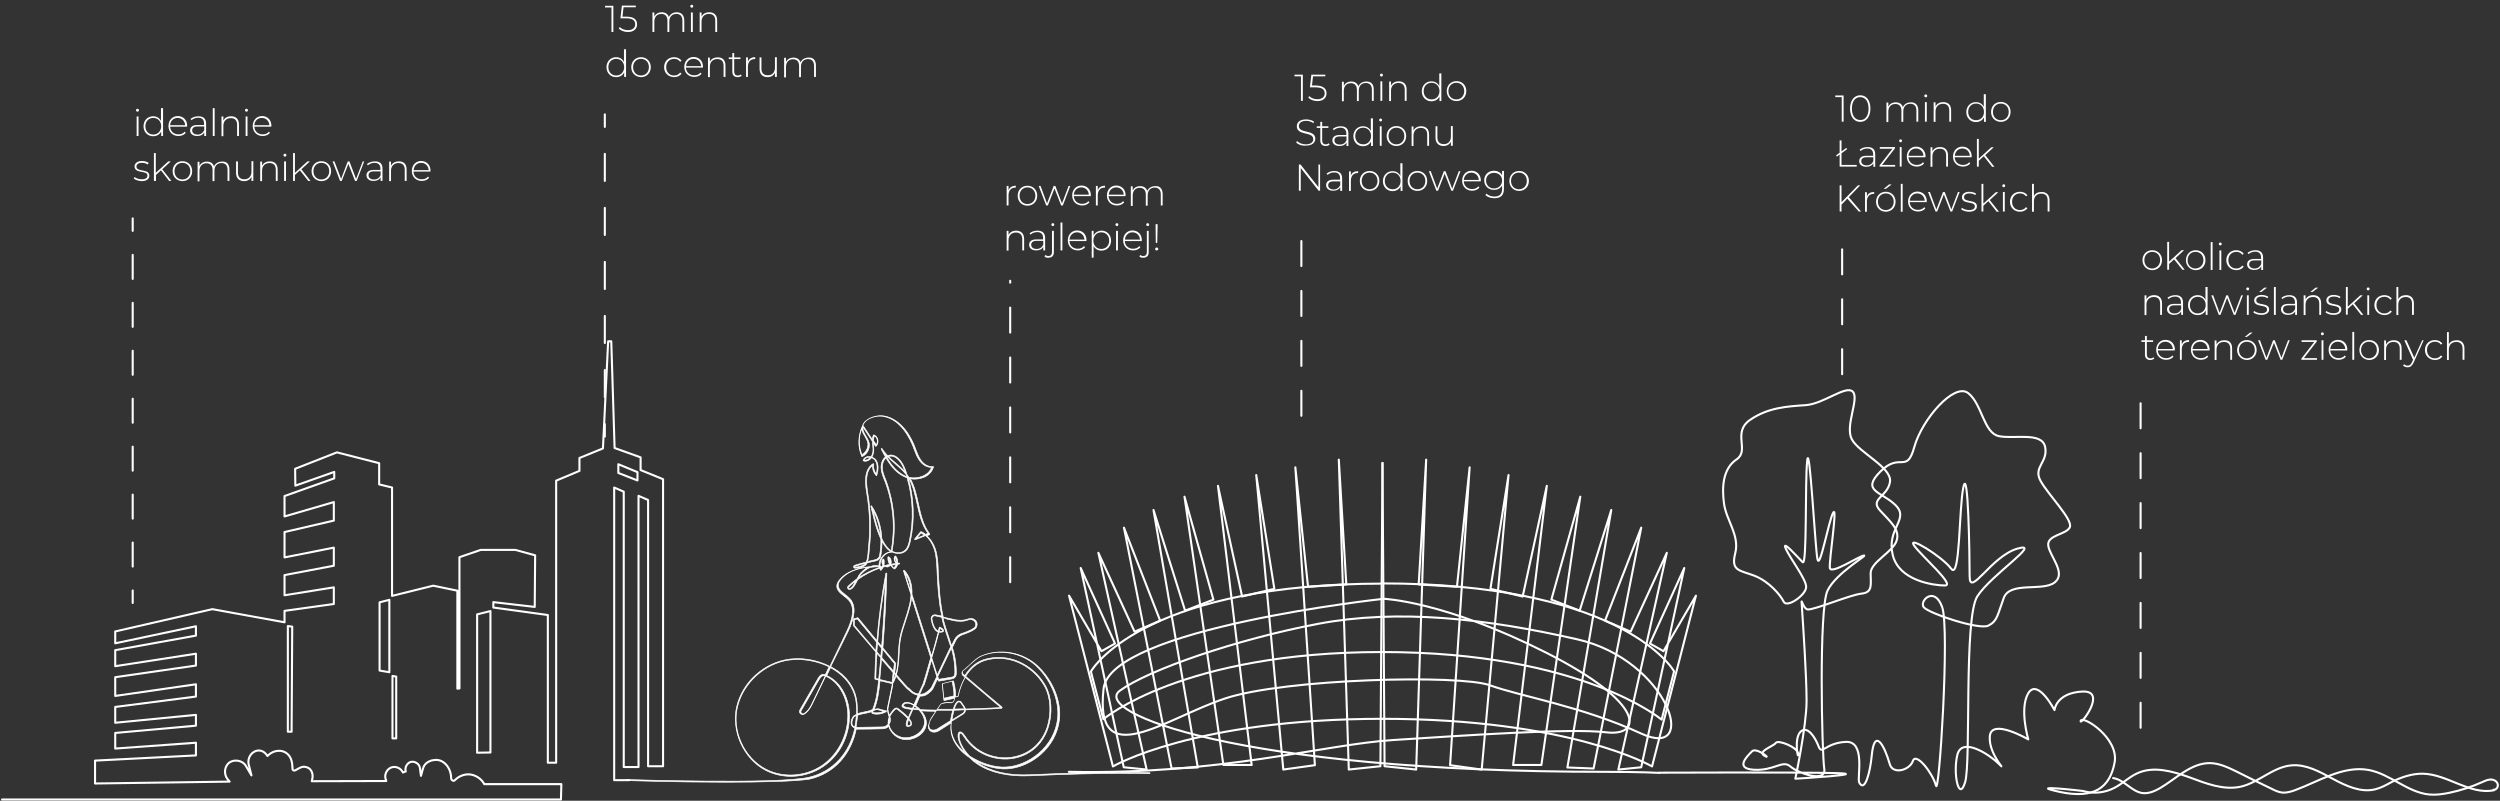 <?xml version="1.0" encoding="UTF-8"?> <svg xmlns="http://www.w3.org/2000/svg" xmlns:xlink="http://www.w3.org/1999/xlink" version="1.1" id="Warstwa_1" x="0px" y="0px" width="1202" height="385" viewBox="0 0 1202 385" style="enable-background:new 0 0 1202 385;" xml:space="preserve"><rect x="0" y="0" width="1202" height="385" fill="#333333" stroke="none"/> <style type="text/css"> .st0{fill:none;stroke:#FFFFFF;stroke-linecap:round;stroke-linejoin:round;} .st1{fill:none;stroke:#FFFFFF;stroke-linecap:round;stroke-linejoin:round;stroke-dasharray:11.526,11.526;} .st2{fill:none;stroke:#FFFFFF;stroke-linecap:round;stroke-linejoin:round;stroke-miterlimit:10;stroke-dasharray:12;} .st3{fill:#FFFFFF;} .st4{fill:none;stroke:#FFFFFF;stroke-linecap:round;stroke-linejoin:round;stroke-dasharray:12.99,12.99;} .st5{fill:none;stroke:#FFFFFF;stroke-linecap:round;stroke-linejoin:round;stroke-miterlimit:10;} .st6{fill:#FFFFFF;stroke:#FFFFFF;stroke-width:0.3;stroke-miterlimit:10;} .st7{fill-rule:evenodd;clip-rule:evenodd;fill:none;stroke:#FFFFFF;stroke-linecap:round;stroke-linejoin:round;stroke-miterlimit:10;} </style> <g> <g> <g> <line class="st0" x1="63.8" y1="289.9" x2="63.8" y2="283.9"></line> <line class="st1" x1="63.8" y1="272.4" x2="63.8" y2="116.8"></line> <line class="st0" x1="63.8" y1="111" x2="63.8" y2="105"></line> </g> </g> <line class="st2" x1="485.7" y1="279.9" x2="485.7" y2="135"></line> <line class="st2" x1="625.7" y1="199.9" x2="625.7" y2="105"></line> <line class="st2" x1="1029.2" y1="349.9" x2="1029.2" y2="185"></line> <g> <g> <path class="st3" d="M65.4,53c0-0.4,0.3-0.7,0.7-0.7s0.7,0.3,0.7,0.7c0,0.4-0.3,0.7-0.7,0.7S65.4,53.4,65.4,53z M65.7,56h0.9v9.4 h-0.9V56z"></path> <path class="st3" d="M78.4,52v13.4h-0.9v-2.2c-0.7,1.5-2.2,2.3-3.9,2.3c-2.6,0-4.6-2-4.6-4.8c0-2.8,2-4.8,4.6-4.8 c1.7,0,3.1,0.8,3.8,2.3V52H78.4z M77.5,60.7c0-2.4-1.6-4-3.8-4s-3.8,1.6-3.8,4s1.6,4,3.8,4S77.5,63,77.5,60.7z"></path> <path class="st3" d="M89.9,60.9h-8.1c0.1,2.2,1.7,3.7,4,3.7c1.2,0,2.3-0.4,3-1.3l0.5,0.6c-0.8,1-2.1,1.5-3.5,1.5 c-2.8,0-4.8-2-4.8-4.8s1.9-4.8,4.5-4.8c2.6,0,4.5,1.9,4.5,4.7C89.9,60.7,89.9,60.8,89.9,60.9z M81.8,60.2H89 c-0.1-2-1.6-3.5-3.6-3.5C83.4,56.7,81.9,58.1,81.8,60.2z"></path> <path class="st3" d="M99.1,59.4v6h-0.9v-1.7c-0.6,1.1-1.7,1.7-3.4,1.7c-2.1,0-3.4-1.1-3.4-2.7c0-1.4,0.9-2.6,3.5-2.6h3.2v-0.8 c0-1.7-1-2.7-2.8-2.7c-1.3,0-2.5,0.5-3.2,1.2l-0.5-0.6c0.9-0.8,2.3-1.3,3.8-1.3C97.8,55.9,99.1,57.1,99.1,59.4z M98.2,62.6v-1.8 H95c-1.9,0-2.6,0.8-2.6,1.9c0,1.2,1,2,2.6,2C96.5,64.7,97.6,63.9,98.2,62.6z"></path> <path class="st3" d="M102.3,52h0.9v13.4h-0.9V52z"></path> <path class="st3" d="M114.9,59.9v5.5H114v-5.4c0-2.1-1.1-3.2-3-3.2c-2.2,0-3.6,1.4-3.6,3.7v5h-0.9V56h0.9v2 c0.6-1.3,1.9-2.1,3.7-2.1C113.4,55.9,114.9,57.2,114.9,59.9z"></path> <path class="st3" d="M117.8,53c0-0.4,0.3-0.7,0.7-0.7c0.4,0,0.7,0.3,0.7,0.7c0,0.4-0.3,0.7-0.7,0.7 C118.1,53.7,117.8,53.4,117.8,53z M118.1,56h0.9v9.4h-0.9V56z"></path> <path class="st3" d="M130.4,60.9h-8.1c0.1,2.2,1.7,3.7,4,3.7c1.2,0,2.3-0.4,3-1.3l0.5,0.6c-0.8,1-2.1,1.5-3.5,1.5 c-2.8,0-4.8-2-4.8-4.8s1.9-4.8,4.5-4.8c2.6,0,4.5,1.9,4.5,4.7C130.4,60.7,130.4,60.8,130.4,60.9z M122.3,60.2h7.2 c-0.1-2-1.6-3.5-3.6-3.5C123.9,56.7,122.4,58.1,122.3,60.2z"></path> <path class="st3" d="M64.3,85.8l0.4-0.7c0.7,0.6,2,1.1,3.4,1.1c2,0,2.8-0.7,2.8-1.8c0-2.7-6.2-0.7-6.2-4.4c0-1.4,1.2-2.6,3.6-2.6 c1.2,0,2.5,0.4,3.2,0.9L71,79.1c-0.8-0.6-1.8-0.8-2.8-0.8c-1.8,0-2.6,0.8-2.6,1.8c0,2.8,6.2,0.8,6.2,4.4c0,1.5-1.3,2.6-3.7,2.6 C66.5,87,65,86.5,64.3,85.8z"></path> <path class="st3" d="M77.4,81.9l-2.4,2.2V87H74V73.6h0.9v9.5l6-5.5h1.2L78,81.4l4.4,5.6h-1.1L77.4,81.9z"></path> <path class="st3" d="M83,82.3c0-2.8,2-4.8,4.7-4.8c2.7,0,4.7,2,4.7,4.8s-2,4.8-4.7,4.8C85,87,83,85.1,83,82.3z M91.5,82.3 c0-2.4-1.6-4-3.8-4s-3.8,1.6-3.8,4s1.6,4,3.8,4S91.5,84.6,91.5,82.3z"></path> <path class="st3" d="M110.3,81.5V87h-0.9v-5.4c0-2.1-1.1-3.2-2.9-3.2c-2.1,0-3.4,1.4-3.4,3.7v5h-0.9v-5.4c0-2.1-1.1-3.2-2.9-3.2 c-2.1,0-3.4,1.4-3.4,3.7v5h-0.9v-9.4h0.9v2c0.6-1.3,1.9-2.1,3.6-2.1c1.7,0,2.9,0.8,3.4,2.3c0.6-1.4,2-2.3,3.8-2.3 C108.9,77.5,110.3,78.8,110.3,81.5z"></path> <path class="st3" d="M121.8,77.6V87h-0.9v-2c-0.6,1.3-1.9,2.1-3.5,2.1c-2.4,0-3.9-1.4-3.9-4v-5.5h0.9V83c0,2.1,1.1,3.2,3.1,3.2 c2.1,0,3.4-1.4,3.4-3.7v-5H121.8z"></path> <path class="st3" d="M133.5,81.5V87h-0.9v-5.4c0-2.1-1.1-3.2-3-3.2c-2.2,0-3.6,1.4-3.6,3.7v5h-0.9v-9.4h0.9v2 c0.6-1.3,1.9-2.1,3.7-2.1C131.9,77.5,133.5,78.8,133.5,81.5z"></path> <path class="st3" d="M136.3,74.6c0-0.4,0.3-0.7,0.7-0.7s0.7,0.3,0.7,0.7c0,0.4-0.3,0.7-0.7,0.7S136.3,75,136.3,74.6z M136.6,77.6 h0.9V87h-0.9V77.6z"></path> <path class="st3" d="M144.2,81.9l-2.4,2.2V87h-0.9V73.6h0.9v9.5l6-5.5h1.2l-4.1,3.8l4.4,5.6h-1.1L144.2,81.9z"></path> <path class="st3" d="M149.8,82.3c0-2.8,2-4.8,4.7-4.8c2.7,0,4.7,2,4.7,4.8s-2,4.8-4.7,4.8C151.8,87,149.8,85.1,149.8,82.3z M158.3,82.3c0-2.4-1.6-4-3.8-4s-3.8,1.6-3.8,4s1.6,4,3.8,4S158.3,84.6,158.3,82.3z"></path> <path class="st3" d="M175.1,77.6l-3.6,9.4h-0.8l-3.2-8.2l-3.2,8.2h-0.8l-3.6-9.4h0.9L164,86l3.2-8.4h0.8l3.2,8.4l3.2-8.4H175.1z"></path> <path class="st3" d="M183.9,81v6H183v-1.7c-0.6,1.1-1.7,1.7-3.4,1.7c-2.1,0-3.4-1.1-3.4-2.7c0-1.4,0.9-2.6,3.5-2.6h3.2V81 c0-1.7-1-2.7-2.8-2.7c-1.3,0-2.5,0.5-3.2,1.2l-0.5-0.6c0.9-0.8,2.3-1.3,3.8-1.3C182.6,77.5,183.9,78.7,183.9,81z M183,84.2v-1.8 h-3.2c-1.9,0-2.6,0.8-2.6,1.9c0,1.2,1,2,2.6,2C181.4,86.3,182.5,85.5,183,84.2z"></path> <path class="st3" d="M195.5,81.5V87h-0.9v-5.4c0-2.1-1.1-3.2-3-3.2c-2.2,0-3.6,1.4-3.6,3.7v5h-0.9v-9.4h0.9v2 c0.6-1.3,1.9-2.1,3.7-2.1C194,77.5,195.5,78.8,195.5,81.5z"></path> <path class="st3" d="M206.9,82.5h-8.1c0.1,2.2,1.7,3.7,4,3.7c1.2,0,2.3-0.4,3-1.3l0.5,0.6c-0.8,1-2.1,1.5-3.5,1.5 c-2.8,0-4.8-2-4.8-4.8s1.9-4.8,4.5-4.8c2.6,0,4.5,1.9,4.5,4.7C206.9,82.3,206.9,82.4,206.9,82.5z M198.9,81.8h7.2 c-0.1-2-1.6-3.5-3.6-3.5C200.5,78.3,199,79.7,198.9,81.8z"></path> </g> </g> <g> <g> <line class="st0" x1="290.8" y1="209.9" x2="290.8" y2="203.9"></line> <line class="st4" x1="290.8" y1="190.9" x2="290.8" y2="67.5"></line> <line class="st0" x1="290.8" y1="61" x2="290.8" y2="55"></line> </g> </g> <g> <g> <path class="st3" d="M294.9,2.8v12.6H294V3.6h-3.1V2.8H294.9z"></path> <path class="st3" d="M306.3,11.7c0,2.1-1.5,3.7-4.4,3.7c-1.8,0-3.5-0.7-4.4-1.7l0.5-0.7c0.8,0.9,2.3,1.5,3.9,1.5 c2.3,0,3.5-1.2,3.5-2.8c0-1.8-1.1-2.9-4.5-2.9h-2.6l0.7-6.1h6.7v0.8h-5.9L299.3,8h1.8C304.9,8,306.3,9.5,306.3,11.7z"></path> <path class="st3" d="M329,9.9v5.5h-0.9V9.9c0-2.1-1.1-3.2-2.9-3.2c-2.1,0-3.4,1.4-3.4,3.7v5h-0.9V9.9c0-2.1-1.1-3.2-2.9-3.2 c-2.1,0-3.4,1.4-3.4,3.7v5h-0.9V6h0.9v2c0.6-1.3,1.9-2.1,3.6-2.1c1.7,0,2.9,0.8,3.4,2.3c0.6-1.4,2-2.3,3.8-2.3 C327.5,5.9,329,7.2,329,9.9z"></path> <path class="st3" d="M331.9,3c0-0.4,0.3-0.7,0.7-0.7c0.4,0,0.7,0.3,0.7,0.7c0,0.4-0.3,0.7-0.7,0.7C332.3,3.7,331.9,3.4,331.9,3z M332.2,6h0.9v9.4h-0.9V6z"></path> <path class="st3" d="M344.8,9.9v5.5h-0.9V9.9c0-2.1-1.1-3.2-3-3.2c-2.2,0-3.6,1.4-3.6,3.7v5h-0.9V6h0.9v2 c0.6-1.3,1.9-2.1,3.7-2.1C343.3,5.9,344.8,7.2,344.8,9.9z"></path> <path class="st3" d="M301,23.6V37h-0.9v-2.2c-0.7,1.5-2.2,2.3-3.9,2.3c-2.6,0-4.6-2-4.6-4.8c0-2.8,2-4.8,4.6-4.8 c1.7,0,3.1,0.8,3.8,2.3v-6.1H301z M300.1,32.3c0-2.4-1.6-4-3.8-4s-3.8,1.6-3.8,4s1.6,4,3.8,4S300.1,34.6,300.1,32.3z"></path> <path class="st3" d="M303.5,32.3c0-2.8,2-4.8,4.7-4.8c2.7,0,4.7,2,4.7,4.8s-2,4.8-4.7,4.8C305.5,37,303.5,35.1,303.5,32.3z M312,32.3c0-2.4-1.6-4-3.8-4s-3.8,1.6-3.8,4s1.6,4,3.8,4S312,34.6,312,32.3z"></path> <path class="st3" d="M319.3,32.3c0-2.8,2-4.8,4.8-4.8c1.5,0,2.8,0.6,3.6,1.7l-0.7,0.5c-0.7-1-1.7-1.4-2.9-1.4 c-2.2,0-3.8,1.6-3.8,4s1.6,4,3.8,4c1.2,0,2.2-0.5,2.9-1.4l0.7,0.5c-0.8,1.1-2.1,1.7-3.6,1.7C321.3,37,319.3,35.1,319.3,32.3z"></path> <path class="st3" d="M337.9,32.5h-8.1c0.1,2.2,1.7,3.7,4,3.7c1.2,0,2.3-0.4,3-1.3l0.5,0.6c-0.8,1-2.1,1.5-3.5,1.5 c-2.8,0-4.8-2-4.8-4.8s1.9-4.8,4.5-4.8s4.5,1.9,4.5,4.7C337.9,32.3,337.9,32.4,337.9,32.5z M329.9,31.8h7.2 c-0.1-2-1.6-3.5-3.6-3.5S330,29.7,329.9,31.8z"></path> <path class="st3" d="M348.8,31.5V37h-0.9v-5.4c0-2.1-1.1-3.2-3-3.2c-2.2,0-3.6,1.4-3.6,3.7v5h-0.9v-9.4h0.9v2 c0.6-1.3,1.9-2.1,3.7-2.1C347.3,27.5,348.8,28.8,348.8,31.5z"></path> <path class="st3" d="M356.6,36.4c-0.5,0.5-1.2,0.7-1.9,0.7c-1.7,0-2.6-1-2.6-2.6v-6.1h-1.7v-0.8h1.7v-2.1h0.9v2.1h3v0.8h-3v6 c0,1.2,0.6,1.9,1.7,1.9c0.6,0,1.1-0.2,1.5-0.5L356.6,36.4z"></path> <path class="st3" d="M363.1,27.5v0.9c-0.1,0-0.1,0-0.2,0c-2.1,0-3.3,1.4-3.3,3.7V37h-0.9v-9.4h0.9v2.1 C360.1,28.2,361.3,27.5,363.1,27.5z"></path> <path class="st3" d="M373.5,27.6V37h-0.9v-2c-0.6,1.3-1.9,2.1-3.5,2.1c-2.4,0-3.9-1.4-3.9-4v-5.5h0.9V33c0,2.1,1.1,3.2,3.1,3.2 c2.1,0,3.4-1.4,3.4-3.7v-5H373.5z"></path> <path class="st3" d="M392.3,31.5V37h-0.9v-5.4c0-2.1-1.1-3.2-2.9-3.2c-2.1,0-3.4,1.4-3.4,3.7v5h-0.9v-5.4c0-2.1-1.1-3.2-2.9-3.2 c-2.1,0-3.4,1.4-3.4,3.7v5h-0.9v-9.4h0.9v2c0.6-1.3,1.9-2.1,3.6-2.1c1.7,0,2.9,0.8,3.4,2.3c0.6-1.4,2-2.3,3.8-2.3 C390.8,27.5,392.3,28.8,392.3,31.5z"></path> </g> </g> <g> <g> <path class="st3" d="M626.4,35.9v12.6h-0.9V36.7h-3.1v-0.8H626.4z"></path> <path class="st3" d="M637.8,44.9c0,2.1-1.5,3.7-4.4,3.7c-1.8,0-3.5-0.7-4.4-1.7l0.5-0.7c0.8,0.9,2.2,1.5,3.9,1.5 c2.3,0,3.5-1.2,3.5-2.8c0-1.8-1.1-2.9-4.5-2.9h-2.6l0.7-6.1h6.7v0.8h-5.9l-0.5,4.4h1.8C636.4,41.2,637.8,42.7,637.8,44.9z"></path> <path class="st3" d="M660.5,43v5.5h-0.9v-5.4c0-2.1-1.1-3.2-2.9-3.2c-2.1,0-3.4,1.4-3.4,3.7v5h-0.9v-5.4c0-2.1-1.1-3.2-2.9-3.2 c-2.1,0-3.4,1.4-3.4,3.7v5h-0.9v-9.4h0.9v2c0.6-1.3,1.9-2.1,3.6-2.1c1.7,0,2.9,0.8,3.4,2.3c0.6-1.4,2-2.3,3.8-2.3 C659.1,39.1,660.5,40.4,660.5,43z"></path> <path class="st3" d="M663.5,36.1c0-0.4,0.3-0.7,0.7-0.7s0.7,0.3,0.7,0.7c0,0.4-0.3,0.7-0.7,0.7S663.5,36.5,663.5,36.1z M663.7,39.1h0.9v9.4h-0.9V39.1z"></path> <path class="st3" d="M676.3,43v5.5h-0.9v-5.4c0-2.1-1.1-3.2-3-3.2c-2.2,0-3.6,1.4-3.6,3.7v5h-0.9v-9.4h0.9v2 c0.6-1.3,1.9-2.1,3.7-2.1C674.8,39.1,676.3,40.4,676.3,43z"></path> <path class="st3" d="M693,35.2v13.4h-0.9v-2.2c-0.7,1.5-2.2,2.3-3.9,2.3c-2.6,0-4.6-2-4.6-4.8c0-2.8,2-4.8,4.6-4.8 c1.7,0,3.1,0.8,3.8,2.3v-6.1H693z M692.1,43.8c0-2.4-1.6-4-3.8-4c-2.2,0-3.8,1.6-3.8,4s1.6,4,3.8,4 C690.5,47.8,692.1,46.2,692.1,43.8z"></path> <path class="st3" d="M695.6,43.8c0-2.8,2-4.8,4.7-4.8s4.7,2,4.7,4.8s-2,4.8-4.7,4.8S695.6,46.6,695.6,43.8z M704,43.8 c0-2.4-1.6-4-3.8-4c-2.2,0-3.8,1.6-3.8,4s1.6,4,3.8,4C702.4,47.8,704,46.2,704,43.8z"></path> <path class="st3" d="M623.2,68.5l0.4-0.7c0.9,0.9,2.5,1.6,4.2,1.6c2.5,0,3.6-1.1,3.6-2.5c0-3.8-7.9-1.5-7.9-6.2 c0-1.8,1.4-3.3,4.5-3.3c1.4,0,2.8,0.4,3.8,1.1l-0.3,0.7c-1-0.7-2.3-1.1-3.5-1.1c-2.4,0-3.5,1.1-3.5,2.5c0,3.8,7.9,1.5,7.9,6.1 c0,1.8-1.4,3.3-4.5,3.3C625.9,70.2,624.1,69.5,623.2,68.5z"></path> <path class="st3" d="M639.3,69.5c-0.5,0.5-1.2,0.7-1.9,0.7c-1.7,0-2.6-1-2.6-2.6v-6.1h-1.7v-0.8h1.7v-2.1h0.9v2.1h3v0.8h-3v6 c0,1.2,0.6,1.9,1.7,1.9c0.6,0,1.1-0.2,1.5-0.5L639.3,69.5z"></path> <path class="st3" d="M648.3,64.2v6h-0.9v-1.7c-0.6,1.1-1.7,1.7-3.4,1.7c-2.1,0-3.4-1.1-3.4-2.7c0-1.4,0.9-2.6,3.5-2.6h3.2v-0.8 c0-1.7-1-2.7-2.8-2.7c-1.3,0-2.5,0.5-3.2,1.2l-0.5-0.6c0.9-0.8,2.3-1.3,3.8-1.3C647,60.7,648.3,61.8,648.3,64.2z M647.4,67.4 v-1.8h-3.2c-1.9,0-2.6,0.8-2.6,1.9c0,1.2,1,2,2.6,2C645.8,69.5,646.9,68.7,647.4,67.4z"></path> <path class="st3" d="M660.1,56.8v13.4h-0.9v-2.2c-0.7,1.5-2.2,2.3-3.9,2.3c-2.6,0-4.6-2-4.6-4.8c0-2.8,2-4.8,4.6-4.8 c1.7,0,3.1,0.8,3.8,2.3v-6.1H660.1z M659.2,65.4c0-2.4-1.6-4-3.8-4c-2.2,0-3.8,1.6-3.8,4s1.6,4,3.8,4 C657.6,69.4,659.2,67.8,659.2,65.4z"></path> <path class="st3" d="M663.1,57.7c0-0.4,0.3-0.7,0.7-0.7s0.7,0.3,0.7,0.7c0,0.4-0.3,0.7-0.7,0.7S663.1,58.1,663.1,57.7z M663.4,60.7h0.9v9.4h-0.9V60.7z"></path> <path class="st3" d="M666.7,65.4c0-2.8,2-4.8,4.7-4.8s4.7,2,4.7,4.8s-2,4.8-4.7,4.8S666.7,68.2,666.7,65.4z M675.2,65.4 c0-2.4-1.6-4-3.8-4c-2.2,0-3.8,1.6-3.8,4s1.6,4,3.8,4C673.6,69.4,675.2,67.8,675.2,65.4z"></path> <path class="st3" d="M687.1,64.6v5.5h-0.9v-5.4c0-2.1-1.1-3.2-3-3.2c-2.2,0-3.6,1.4-3.6,3.7v5h-0.9v-9.4h0.9v2 c0.6-1.3,1.9-2.1,3.7-2.1C685.5,60.7,687.1,62,687.1,64.6z"></path> <path class="st3" d="M698.5,60.7v9.4h-0.9v-2c-0.6,1.3-1.9,2.1-3.5,2.1c-2.4,0-3.9-1.4-3.9-4v-5.5h0.9v5.4c0,2.1,1.1,3.2,3.1,3.2 c2.1,0,3.4-1.4,3.4-3.7v-5H698.5z"></path> <path class="st3" d="M634.7,79.1v12.6H634l-8.6-10.9v10.9h-0.9V79.1h0.8l8.6,10.9V79.1H634.7z"></path> <path class="st3" d="M645.3,85.8v6h-0.9V90c-0.6,1.1-1.7,1.7-3.4,1.7c-2.1,0-3.4-1.1-3.4-2.7c0-1.4,0.9-2.6,3.5-2.6h3.2v-0.8 c0-1.7-1-2.7-2.8-2.7c-1.3,0-2.5,0.5-3.2,1.2l-0.5-0.6c0.9-0.8,2.3-1.3,3.8-1.3C644,82.3,645.3,83.4,645.3,85.8z M644.4,89v-1.8 h-3.2c-1.9,0-2.6,0.8-2.6,1.9c0,1.2,1,2,2.6,2C642.7,91.1,643.8,90.3,644.4,89z"></path> <path class="st3" d="M653,82.3v0.9c-0.1,0-0.1,0-0.2,0c-2.1,0-3.3,1.4-3.3,3.7v4.9h-0.9v-9.4h0.9v2.1 C649.9,83,651.2,82.3,653,82.3z"></path> <path class="st3" d="M653.8,87c0-2.8,2-4.8,4.7-4.8c2.7,0,4.7,2,4.7,4.8s-2,4.8-4.7,4.8C655.8,91.8,653.8,89.8,653.8,87z M662.3,87c0-2.4-1.6-4-3.8-4c-2.2,0-3.8,1.6-3.8,4c0,2.4,1.6,4,3.8,4C660.7,91,662.3,89.4,662.3,87z"></path> <path class="st3" d="M674.3,78.4v13.4h-0.9v-2.2c-0.7,1.5-2.2,2.3-3.9,2.3c-2.6,0-4.6-2-4.6-4.8c0-2.8,2-4.8,4.6-4.8 c1.7,0,3.1,0.8,3.8,2.3v-6.1H674.3z M673.4,87c0-2.4-1.6-4-3.8-4c-2.2,0-3.8,1.6-3.8,4c0,2.4,1.6,4,3.8,4 C671.8,91,673.4,89.4,673.4,87z"></path> <path class="st3" d="M676.8,87c0-2.8,2-4.8,4.7-4.8c2.7,0,4.7,2,4.7,4.8s-2,4.8-4.7,4.8C678.8,91.8,676.8,89.8,676.8,87z M685.3,87c0-2.4-1.6-4-3.8-4c-2.2,0-3.8,1.6-3.8,4c0,2.4,1.6,4,3.8,4C683.7,91,685.3,89.4,685.3,87z"></path> <path class="st3" d="M702.2,82.3l-3.6,9.4h-0.8l-3.2-8.2l-3.2,8.2h-0.8l-3.6-9.4h0.9l3.1,8.4l3.2-8.4h0.8l3.2,8.4l3.2-8.4H702.2z "></path> <path class="st3" d="M711.9,87.2h-8.1c0.1,2.2,1.7,3.7,4,3.7c1.2,0,2.3-0.4,3-1.3l0.5,0.6c-0.8,1-2.1,1.5-3.5,1.5 c-2.8,0-4.8-2-4.8-4.8s1.9-4.8,4.5-4.8c2.6,0,4.5,1.9,4.5,4.7C711.9,87.1,711.9,87.2,711.9,87.2z M703.8,86.5h7.2 c-0.1-2-1.6-3.5-3.6-3.5C705.4,83,704,84.5,703.8,86.5z"></path> <path class="st3" d="M723.1,82.3v8.4c0,3.2-1.5,4.6-4.6,4.6c-1.7,0-3.3-0.5-4.3-1.5l0.5-0.7c0.9,0.9,2.3,1.4,3.8,1.4 c2.5,0,3.7-1.2,3.7-3.7v-1.6c-0.8,1.4-2.2,2.1-3.9,2.1c-2.7,0-4.7-1.9-4.7-4.6c0-2.7,2-4.6,4.7-4.6c1.7,0,3.2,0.8,3.9,2.2v-2.1 H723.1z M722.2,86.8c0-2.2-1.6-3.7-3.9-3.7c-2.2,0-3.8,1.5-3.8,3.7c0,2.2,1.6,3.8,3.8,3.8C720.6,90.6,722.2,89,722.2,86.8z"></path> <path class="st3" d="M725.7,87c0-2.8,2-4.8,4.7-4.8c2.7,0,4.7,2,4.7,4.8s-2,4.8-4.7,4.8C727.7,91.8,725.7,89.8,725.7,87z M734.1,87c0-2.4-1.6-4-3.8-4c-2.2,0-3.8,1.6-3.8,4c0,2.4,1.6,4,3.8,4C732.5,91,734.1,89.4,734.1,87z"></path> </g> </g> <line class="st2" x1="885.7" y1="179.9" x2="885.7" y2="115"></line> <g> <g> <path class="st3" d="M886.4,45.9v12.6h-0.9V46.7h-3.1v-0.8H886.4z"></path> <path class="st3" d="M889.5,52.2c0-3.9,2-6.4,4.9-6.4c2.9,0,4.9,2.4,4.9,6.4s-2,6.4-4.9,6.4C891.5,58.6,889.5,56.2,889.5,52.2z M898.4,52.2c0-3.5-1.6-5.5-4-5.5c-2.4,0-4,2-4,5.5s1.6,5.5,4,5.5C896.8,57.8,898.4,55.7,898.4,52.2z"></path> <path class="st3" d="M922.3,53v5.5h-0.9v-5.4c0-2.1-1.1-3.2-2.9-3.2c-2.1,0-3.4,1.4-3.4,3.7v5h-0.9v-5.4c0-2.1-1.1-3.2-2.9-3.2 c-2.1,0-3.4,1.4-3.4,3.7v5h-0.9v-9.4h0.9v2c0.6-1.3,1.9-2.1,3.6-2.1c1.7,0,2.9,0.8,3.4,2.3c0.6-1.4,2-2.3,3.8-2.3 C920.8,49.1,922.3,50.4,922.3,53z"></path> <path class="st3" d="M925.2,46.1c0-0.4,0.3-0.7,0.7-0.7s0.7,0.3,0.7,0.7c0,0.4-0.3,0.7-0.7,0.7S925.2,46.5,925.2,46.1z M925.5,49.1h0.9v9.4h-0.9V49.1z"></path> <path class="st3" d="M938.1,53v5.5h-0.9v-5.4c0-2.1-1.1-3.2-3-3.2c-2.2,0-3.6,1.4-3.6,3.7v5h-0.9v-9.4h0.9v2 c0.6-1.3,1.9-2.1,3.7-2.1C936.6,49.1,938.1,50.4,938.1,53z"></path> <path class="st3" d="M954.8,45.2v13.4h-0.9v-2.2c-0.7,1.5-2.2,2.3-3.9,2.3c-2.6,0-4.6-2-4.6-4.8c0-2.8,2-4.8,4.6-4.8 c1.7,0,3.1,0.8,3.8,2.3v-6.1H954.8z M953.9,53.8c0-2.4-1.6-4-3.8-4c-2.2,0-3.8,1.6-3.8,4s1.6,4,3.8,4 C952.3,57.8,953.9,56.2,953.9,53.8z"></path> <path class="st3" d="M957.3,53.8c0-2.8,2-4.8,4.7-4.8s4.7,2,4.7,4.8s-2,4.8-4.7,4.8S957.3,56.6,957.3,53.8z M965.8,53.8 c0-2.4-1.6-4-3.8-4c-2.2,0-3.8,1.6-3.8,4s1.6,4,3.8,4C964.2,57.8,965.8,56.2,965.8,53.8z"></path> <path class="st3" d="M892.7,79.3v0.8h-8.2v-5.8l-1.3,1l-0.4-0.6l1.7-1.3v-5.9h0.9v5.3l2.3-1.7l0.4,0.6l-2.7,2v5.6H892.7z"></path> <path class="st3" d="M901.6,74.2v6h-0.9v-1.7c-0.6,1.1-1.7,1.7-3.4,1.7c-2.1,0-3.4-1.1-3.4-2.7c0-1.4,0.9-2.6,3.5-2.6h3.2v-0.8 c0-1.7-1-2.7-2.8-2.7c-1.3,0-2.5,0.5-3.2,1.2l-0.5-0.6c0.9-0.8,2.3-1.3,3.8-1.3C900.3,70.7,901.6,71.8,901.6,74.2z M900.7,77.4 v-1.8h-3.2c-1.9,0-2.6,0.8-2.6,1.9c0,1.2,1,2,2.6,2C899.1,79.5,900.2,78.7,900.7,77.4z"></path> <path class="st3" d="M911.2,79.3v0.8h-7.5v-0.6l6.2-8h-6.1v-0.8h7.3v0.6l-6.2,8H911.2z"></path> <path class="st3" d="M913.1,67.7c0-0.4,0.3-0.7,0.7-0.7s0.7,0.3,0.7,0.7c0,0.4-0.3,0.7-0.7,0.7S913.1,68.1,913.1,67.7z M913.4,70.7h0.9v9.4h-0.9V70.7z"></path> <path class="st3" d="M925.7,75.6h-8.1c0.1,2.2,1.7,3.7,4,3.7c1.2,0,2.3-0.4,3-1.3l0.5,0.6c-0.8,1-2.1,1.5-3.5,1.5 c-2.8,0-4.8-2-4.8-4.8s1.9-4.8,4.5-4.8c2.6,0,4.5,1.9,4.5,4.7C925.7,75.5,925.7,75.5,925.7,75.6z M917.6,74.9h7.2 c-0.1-2-1.6-3.5-3.6-3.5C919.2,71.4,917.7,72.9,917.6,74.9z"></path> <path class="st3" d="M936.6,74.6v5.5h-0.9v-5.4c0-2.1-1.1-3.2-3-3.2c-2.2,0-3.6,1.4-3.6,3.7v5h-0.9v-9.4h0.9v2 c0.6-1.3,1.9-2.1,3.7-2.1C935,70.7,936.6,72,936.6,74.6z"></path> <path class="st3" d="M947.9,75.6h-8.1c0.1,2.2,1.7,3.7,4,3.7c1.2,0,2.3-0.4,3-1.3l0.5,0.6c-0.8,1-2.1,1.5-3.5,1.5 c-2.8,0-4.8-2-4.8-4.8s1.9-4.8,4.5-4.8c2.6,0,4.5,1.9,4.5,4.7C948,75.5,947.9,75.5,947.9,75.6z M939.9,74.9h7.2 c-0.1-2-1.6-3.5-3.6-3.5C941.5,71.4,940,72.9,939.9,74.9z"></path> <path class="st3" d="M953.8,75.1l-2.4,2.2v2.8h-0.9V66.8h0.9v9.5l6-5.5h1.2l-4.1,3.8l4.4,5.6h-1.1L953.8,75.1z"></path> <path class="st3" d="M888.2,95.5l-2.8,2.9v3.3h-0.9V89.1h0.9v8.1l7.9-8.1h1.1l-5.5,5.7l5.9,6.9h-1.1L888.2,95.5z"></path> <path class="st3" d="M901.1,92.3v0.9c-0.1,0-0.1,0-0.2,0c-2.1,0-3.3,1.4-3.3,3.7v4.9h-0.9v-9.4h0.9v2.1 C898.1,93,899.4,92.3,901.1,92.3z"></path> <path class="st3" d="M902,97c0-2.8,2-4.8,4.7-4.8s4.7,2,4.7,4.8s-2,4.8-4.7,4.8S902,99.8,902,97z M910.5,97c0-2.4-1.6-4-3.8-4 c-2.2,0-3.8,1.6-3.8,4c0,2.4,1.6,4,3.8,4C908.8,101,910.5,99.4,910.5,97z M908.2,88.7h1.3l-2.8,2.1h-1L908.2,88.7z"></path> <path class="st3" d="M913.9,88.4h0.9v13.4h-0.9V88.4z"></path> <path class="st3" d="M926.3,97.2h-8.1c0.1,2.2,1.7,3.7,4,3.7c1.2,0,2.3-0.4,3-1.3l0.5,0.6c-0.8,1-2.1,1.5-3.5,1.5 c-2.8,0-4.8-2-4.8-4.8s1.9-4.8,4.5-4.8c2.6,0,4.5,1.9,4.5,4.7C926.3,97.1,926.3,97.2,926.3,97.2z M918.2,96.5h7.2 c-0.1-2-1.6-3.5-3.6-3.5C919.8,93,918.4,94.5,918.2,96.5z"></path> <path class="st3" d="M942.2,92.3l-3.6,9.4h-0.8l-3.2-8.2l-3.2,8.2h-0.8l-3.6-9.4h0.9l3.1,8.4l3.2-8.4h0.8l3.2,8.4l3.2-8.4H942.2z "></path> <path class="st3" d="M942.9,100.6l0.4-0.7c0.7,0.6,2,1.1,3.4,1.1c2,0,2.8-0.7,2.8-1.8c0-2.7-6.2-0.7-6.2-4.4 c0-1.4,1.2-2.6,3.6-2.6c1.2,0,2.5,0.4,3.2,0.9l-0.4,0.7c-0.8-0.6-1.8-0.8-2.8-0.8c-1.8,0-2.6,0.8-2.6,1.8c0,2.8,6.2,0.8,6.2,4.4 c0,1.5-1.3,2.6-3.7,2.6C945.1,101.8,943.7,101.3,942.9,100.6z"></path> <path class="st3" d="M956,96.7l-2.4,2.2v2.8h-0.9V88.4h0.9v9.5l6-5.5h1.2l-4.1,3.8l4.4,5.6H960L956,96.7z"></path> <path class="st3" d="M962.7,89.3c0-0.4,0.3-0.7,0.7-0.7s0.7,0.3,0.7,0.7c0,0.4-0.3,0.7-0.7,0.7S962.7,89.7,962.7,89.3z M963,92.3 h0.9v9.4H963V92.3z"></path> <path class="st3" d="M966.4,97c0-2.8,2-4.8,4.8-4.8c1.5,0,2.8,0.6,3.6,1.7l-0.7,0.5c-0.7-1-1.7-1.4-2.9-1.4c-2.2,0-3.8,1.6-3.8,4 s1.6,4,3.8,4c1.2,0,2.2-0.5,2.9-1.4l0.7,0.5c-0.8,1.1-2.1,1.7-3.6,1.7C968.4,101.8,966.4,99.8,966.4,97z"></path> <path class="st3" d="M985.4,96.2v5.5h-0.9v-5.4c0-2.1-1.1-3.2-3-3.2c-2.2,0-3.6,1.4-3.6,3.7v5h-0.9V88.4h0.9v5.9 c0.6-1.3,1.9-2,3.7-2C983.8,92.3,985.4,93.6,985.4,96.2z"></path> </g> </g> <g> <g> <path class="st3" d="M1030.1,125.1c0-2.8,2-4.8,4.7-4.8s4.7,2,4.7,4.8s-2,4.8-4.7,4.8S1030.1,127.8,1030.1,125.1z M1038.6,125.1 c0-2.4-1.6-4-3.8-4c-2.2,0-3.8,1.6-3.8,4s1.6,4,3.8,4C1036.9,129,1038.6,127.4,1038.6,125.1z"></path> <path class="st3" d="M1045.3,124.7l-2.4,2.2v2.8h-0.9v-13.4h0.9v9.5l6-5.5h1.2l-4.1,3.8l4.4,5.6h-1.1L1045.3,124.7z"></path> <path class="st3" d="M1051,125.1c0-2.8,2-4.8,4.7-4.8c2.7,0,4.7,2,4.7,4.8s-2,4.8-4.7,4.8C1053,129.8,1051,127.8,1051,125.1z M1059.4,125.1c0-2.4-1.6-4-3.8-4c-2.2,0-3.8,1.6-3.8,4s1.6,4,3.8,4C1057.8,129,1059.4,127.4,1059.4,125.1z"></path> <path class="st3" d="M1062.9,116.4h0.9v13.4h-0.9V116.4z"></path> <path class="st3" d="M1066.8,117.3c0-0.4,0.3-0.7,0.7-0.7s0.7,0.3,0.7,0.7c0,0.4-0.3,0.7-0.7,0.7S1066.8,117.7,1066.8,117.3z M1067.1,120.4h0.9v9.4h-0.9V120.4z"></path> <path class="st3" d="M1070.4,125.1c0-2.8,2-4.8,4.8-4.8c1.5,0,2.8,0.6,3.6,1.7l-0.7,0.5c-0.7-1-1.7-1.4-2.9-1.4 c-2.2,0-3.8,1.6-3.8,4s1.6,4,3.8,4c1.2,0,2.2-0.5,2.9-1.4l0.7,0.5c-0.8,1.1-2.1,1.7-3.6,1.7 C1072.4,129.8,1070.4,127.8,1070.4,125.1z"></path> <path class="st3" d="M1088.1,123.8v6h-0.9v-1.7c-0.6,1.1-1.7,1.7-3.4,1.7c-2.1,0-3.4-1.1-3.4-2.7c0-1.4,0.9-2.6,3.5-2.6h3.2v-0.8 c0-1.7-1-2.7-2.8-2.7c-1.3,0-2.5,0.5-3.2,1.2l-0.5-0.6c0.9-0.8,2.3-1.3,3.8-1.3C1086.8,120.3,1088.1,121.5,1088.1,123.8z M1087.2,127v-1.8h-3.2c-1.9,0-2.6,0.8-2.6,1.9c0,1.2,1,2,2.6,2C1085.5,129.1,1086.6,128.3,1087.2,127z"></path> <path class="st3" d="M1039.5,145.9v5.5h-0.9v-5.4c0-2.1-1.1-3.2-3-3.2c-2.2,0-3.6,1.4-3.6,3.7v5h-0.9V142h0.9v2 c0.6-1.3,1.9-2.1,3.7-2.1C1038,141.9,1039.5,143.2,1039.5,145.9z"></path> <path class="st3" d="M1049.6,145.4v6h-0.9v-1.7c-0.6,1.1-1.7,1.7-3.4,1.7c-2.1,0-3.4-1.1-3.4-2.7c0-1.4,0.9-2.6,3.5-2.6h3.2v-0.8 c0-1.7-1-2.7-2.8-2.7c-1.3,0-2.5,0.5-3.2,1.2l-0.5-0.6c0.9-0.8,2.3-1.3,3.8-1.3C1048.3,141.9,1049.6,143.1,1049.6,145.4z M1048.7,148.6v-1.8h-3.2c-1.9,0-2.6,0.8-2.6,1.9c0,1.2,1,2,2.6,2C1047.1,150.7,1048.2,149.9,1048.7,148.6z"></path> <path class="st3" d="M1061.4,138v13.4h-0.9v-2.2c-0.7,1.5-2.2,2.3-3.9,2.3c-2.6,0-4.6-2-4.6-4.8c0-2.8,2-4.8,4.6-4.8 c1.7,0,3.1,0.8,3.8,2.3V138H1061.4z M1060.5,146.7c0-2.4-1.6-4-3.8-4c-2.2,0-3.8,1.6-3.8,4s1.6,4,3.8,4 C1058.9,150.6,1060.5,149,1060.5,146.7z"></path> <path class="st3" d="M1078.4,142l-3.6,9.4h-0.8l-3.2-8.2l-3.2,8.2h-0.8l-3.6-9.4h0.9l3.1,8.4l3.2-8.4h0.8l3.2,8.4l3.2-8.4H1078.4 z"></path> <path class="st3" d="M1080,138.9c0-0.4,0.3-0.7,0.7-0.7s0.7,0.3,0.7,0.7c0,0.4-0.3,0.7-0.7,0.7S1080,139.3,1080,138.9z M1080.3,142h0.9v9.4h-0.9V142z"></path> <path class="st3" d="M1083.4,150.2l0.4-0.7c0.7,0.6,2,1.1,3.4,1.1c2,0,2.8-0.7,2.8-1.8c0-2.7-6.2-0.7-6.2-4.4 c0-1.4,1.2-2.6,3.6-2.6c1.2,0,2.5,0.4,3.2,0.9l-0.4,0.7c-0.8-0.6-1.8-0.8-2.8-0.8c-1.8,0-2.6,0.8-2.6,1.8c0,2.8,6.2,0.8,6.2,4.4 c0,1.5-1.3,2.6-3.7,2.6C1085.6,151.4,1084.2,150.9,1083.4,150.2z M1088.7,138.3h1.3l-2.8,2.1h-1L1088.7,138.3z"></path> <path class="st3" d="M1093.3,138h0.9v13.4h-0.9V138z"></path> <path class="st3" d="M1104.4,145.4v6h-0.9v-1.7c-0.6,1.1-1.7,1.7-3.4,1.7c-2.1,0-3.4-1.1-3.4-2.7c0-1.4,0.9-2.6,3.5-2.6h3.2v-0.8 c0-1.7-1-2.7-2.8-2.7c-1.3,0-2.5,0.5-3.2,1.2l-0.5-0.6c0.9-0.8,2.3-1.3,3.8-1.3C1103.1,141.9,1104.4,143.1,1104.4,145.4z M1103.5,148.6v-1.8h-3.2c-1.9,0-2.6,0.8-2.6,1.9c0,1.2,1,2,2.6,2C1101.8,150.7,1102.9,149.9,1103.5,148.6z"></path> <path class="st3" d="M1116,145.9v5.5h-0.9v-5.4c0-2.1-1.1-3.2-3-3.2c-2.2,0-3.6,1.4-3.6,3.7v5h-0.9V142h0.9v2 c0.6-1.3,1.9-2.1,3.7-2.1C1114.5,141.9,1116,143.2,1116,145.9z M1111.8,140.4h-1l2.5-2.1h1.3L1111.8,140.4z"></path> <path class="st3" d="M1118.1,150.2l0.4-0.7c0.7,0.6,2,1.1,3.4,1.1c2,0,2.8-0.7,2.8-1.8c0-2.7-6.2-0.7-6.2-4.4 c0-1.4,1.2-2.6,3.6-2.6c1.2,0,2.5,0.4,3.2,0.9l-0.4,0.7c-0.8-0.6-1.8-0.8-2.8-0.8c-1.8,0-2.6,0.8-2.6,1.8c0,2.8,6.2,0.8,6.2,4.4 c0,1.5-1.3,2.6-3.7,2.6C1120.4,151.4,1118.9,150.9,1118.1,150.2z"></path> <path class="st3" d="M1131.2,146.3l-2.4,2.2v2.8h-0.9V138h0.9v9.5l6-5.5h1.2l-4.1,3.8l4.4,5.6h-1.1L1131.2,146.3z"></path> <path class="st3" d="M1137.9,138.9c0-0.4,0.3-0.7,0.7-0.7s0.7,0.3,0.7,0.7c0,0.4-0.3,0.7-0.7,0.7S1137.9,139.3,1137.9,138.9z M1138.2,142h0.9v9.4h-0.9V142z"></path> <path class="st3" d="M1141.6,146.7c0-2.8,2-4.8,4.8-4.8c1.5,0,2.8,0.6,3.6,1.7l-0.7,0.5c-0.7-1-1.7-1.4-2.9-1.4 c-2.2,0-3.8,1.6-3.8,4s1.6,4,3.8,4c1.2,0,2.2-0.5,2.9-1.4l0.7,0.5c-0.8,1.1-2.1,1.7-3.6,1.7 C1143.6,151.4,1141.6,149.4,1141.6,146.7z"></path> <path class="st3" d="M1160.6,145.9v5.5h-0.9v-5.4c0-2.1-1.1-3.2-3-3.2c-2.2,0-3.6,1.4-3.6,3.7v5h-0.9V138h0.9v5.9 c0.6-1.3,1.9-2,3.7-2C1159,141.9,1160.6,143.2,1160.6,145.9z"></path> <path class="st3" d="M1035.8,172.4c-0.5,0.4-1.2,0.7-1.9,0.7c-1.7,0-2.6-1-2.6-2.6v-6.1h-1.7v-0.8h1.7v-2.1h0.9v2.1h3v0.8h-3v6 c0,1.2,0.6,1.9,1.7,1.9c0.6,0,1.1-0.2,1.5-0.5L1035.8,172.4z"></path> <path class="st3" d="M1045.6,168.5h-8.1c0.1,2.2,1.7,3.7,4,3.7c1.2,0,2.3-0.4,3-1.3l0.5,0.6c-0.8,1-2.1,1.5-3.5,1.5 c-2.8,0-4.8-2-4.8-4.8s1.9-4.8,4.5-4.8c2.6,0,4.5,1.9,4.5,4.7C1045.6,168.3,1045.6,168.4,1045.6,168.5z M1037.5,167.8h7.2 c-0.1-2-1.6-3.5-3.6-3.5C1039.1,164.3,1037.6,165.7,1037.5,167.8z"></path> <path class="st3" d="M1052.5,163.5v0.9c-0.1,0-0.1,0-0.2,0c-2.1,0-3.3,1.4-3.3,3.7v4.9h-0.9v-9.4h0.9v2.1 C1049.5,164.2,1050.7,163.5,1052.5,163.5z"></path> <path class="st3" d="M1062.3,168.5h-8.1c0.1,2.2,1.7,3.7,4,3.7c1.2,0,2.3-0.4,3-1.3l0.5,0.6c-0.8,1-2.1,1.5-3.5,1.5 c-2.8,0-4.8-2-4.8-4.8s1.9-4.8,4.5-4.8c2.6,0,4.5,1.9,4.5,4.7C1062.3,168.3,1062.3,168.4,1062.3,168.5z M1054.2,167.8h7.2 c-0.1-2-1.6-3.5-3.6-3.5C1055.8,164.3,1054.4,165.7,1054.2,167.8z"></path> <path class="st3" d="M1073.2,167.5v5.5h-0.9v-5.4c0-2.1-1.1-3.2-3-3.2c-2.2,0-3.6,1.4-3.6,3.7v5h-0.9v-9.4h0.9v2 c0.6-1.3,1.9-2.1,3.7-2.1C1071.7,163.5,1073.2,164.8,1073.2,167.5z"></path> <path class="st3" d="M1075.6,168.3c0-2.8,2-4.8,4.7-4.8c2.7,0,4.7,2,4.7,4.8s-2,4.8-4.7,4.8C1077.6,173,1075.6,171,1075.6,168.3z M1084.1,168.3c0-2.4-1.6-4-3.8-4c-2.2,0-3.8,1.6-3.8,4c0,2.4,1.6,4,3.8,4C1082.5,172.2,1084.1,170.6,1084.1,168.3z M1081.8,159.9h1.3l-2.8,2.1h-1L1081.8,159.9z"></path> <path class="st3" d="M1100.9,163.6l-3.6,9.4h-0.8l-3.2-8.2l-3.2,8.2h-0.8l-3.6-9.4h0.9l3.1,8.4l3.2-8.4h0.8l3.2,8.4l3.2-8.4 H1100.9z"></path> <path class="st3" d="M1114,172.2v0.8h-7.5v-0.6l6.2-8h-6.1v-0.8h7.3v0.6l-6.2,8H1114z"></path> <path class="st3" d="M1115.9,160.5c0-0.4,0.3-0.7,0.7-0.7s0.7,0.3,0.7,0.7c0,0.4-0.3,0.7-0.7,0.7S1115.9,160.9,1115.9,160.5z M1116.2,163.6h0.9v9.4h-0.9V163.6z"></path> <path class="st3" d="M1128.5,168.5h-8.1c0.1,2.2,1.7,3.7,4,3.7c1.2,0,2.3-0.4,3-1.3l0.5,0.6c-0.8,1-2.1,1.5-3.5,1.5 c-2.8,0-4.8-2-4.8-4.8s1.9-4.8,4.5-4.8c2.6,0,4.5,1.9,4.5,4.7C1128.5,168.3,1128.5,168.4,1128.5,168.5z M1120.4,167.8h7.2 c-0.1-2-1.6-3.5-3.6-3.5C1122,164.3,1120.6,165.7,1120.4,167.8z"></path> <path class="st3" d="M1131,159.6h0.9V173h-0.9V159.6z"></path> <path class="st3" d="M1134.4,168.3c0-2.8,2-4.8,4.7-4.8c2.7,0,4.7,2,4.7,4.8s-2,4.8-4.7,4.8C1136.4,173,1134.4,171,1134.4,168.3z M1142.8,168.3c0-2.4-1.6-4-3.8-4c-2.2,0-3.8,1.6-3.8,4c0,2.4,1.6,4,3.8,4C1141.2,172.2,1142.8,170.6,1142.8,168.3z"></path> <path class="st3" d="M1154.7,167.5v5.5h-0.9v-5.4c0-2.1-1.1-3.2-3-3.2c-2.2,0-3.6,1.4-3.6,3.7v5h-0.9v-9.4h0.9v2 c0.6-1.3,1.9-2.1,3.7-2.1C1153.1,163.5,1154.7,164.8,1154.7,167.5z"></path> <path class="st3" d="M1165.3,163.6l-4.8,10.7c-0.8,1.7-1.7,2.3-2.9,2.3c-0.8,0-1.6-0.3-2.2-0.8l0.5-0.7c0.5,0.5,1,0.7,1.7,0.7 c0.9,0,1.5-0.4,2.1-1.7l0.5-1.1l-4.2-9.4h1l3.8,8.4l3.8-8.4H1165.3z"></path> <path class="st3" d="M1165.9,168.3c0-2.8,2-4.8,4.8-4.8c1.5,0,2.8,0.6,3.6,1.7l-0.7,0.5c-0.7-1-1.7-1.4-2.9-1.4 c-2.2,0-3.8,1.6-3.8,4s1.6,4,3.8,4c1.2,0,2.2-0.5,2.9-1.4l0.7,0.5c-0.8,1.1-2.1,1.7-3.6,1.7C1167.9,173,1165.9,171,1165.9,168.3z "></path> <path class="st3" d="M1184.9,167.5v5.5h-0.9v-5.4c0-2.1-1.1-3.2-3-3.2c-2.2,0-3.6,1.4-3.6,3.7v5h-0.9v-13.4h0.9v5.9 c0.6-1.3,1.9-2,3.7-2C1183.3,163.5,1184.9,164.8,1184.9,167.5z"></path> </g> </g> <g> <g> <path class="st3" d="M488.4,89.3v0.9c-0.1,0-0.1,0-0.2,0c-2.1,0-3.3,1.4-3.3,3.7v4.9H484v-9.4h0.9v2.1 C485.4,90.1,486.7,89.3,488.4,89.3z"></path> <path class="st3" d="M489.3,94.1c0-2.8,2-4.8,4.7-4.8c2.7,0,4.7,2,4.7,4.8s-2,4.8-4.7,4.8C491.3,98.9,489.3,96.9,489.3,94.1z M497.8,94.1c0-2.4-1.6-4-3.8-4s-3.8,1.6-3.8,4s1.6,4,3.8,4S497.8,96.5,497.8,94.1z"></path> <path class="st3" d="M514.6,89.4l-3.6,9.4h-0.8l-3.2-8.2l-3.2,8.2H503l-3.6-9.4h0.9l3.1,8.4l3.2-8.4h0.8l3.2,8.4l3.2-8.4H514.6z"></path> <path class="st3" d="M524.4,94.3h-8.1c0.1,2.2,1.7,3.7,4,3.7c1.2,0,2.3-0.4,3-1.3l0.5,0.6c-0.8,1-2.1,1.5-3.5,1.5 c-2.8,0-4.8-2-4.8-4.8s1.9-4.8,4.5-4.8c2.6,0,4.5,1.9,4.5,4.7C524.4,94.1,524.4,94.2,524.4,94.3z M516.3,93.6h7.2 c-0.1-2-1.6-3.5-3.6-3.5C517.9,90.1,516.4,91.6,516.3,93.6z"></path> <path class="st3" d="M531.3,89.3v0.9c-0.1,0-0.1,0-0.2,0c-2.1,0-3.3,1.4-3.3,3.7v4.9h-0.9v-9.4h0.9v2.1 C528.3,90.1,529.5,89.3,531.3,89.3z"></path> <path class="st3" d="M541.1,94.3H533c0.1,2.2,1.7,3.7,4,3.7c1.2,0,2.3-0.4,3-1.3l0.5,0.6c-0.8,1-2.1,1.5-3.5,1.5 c-2.8,0-4.8-2-4.8-4.8s1.9-4.8,4.5-4.8c2.6,0,4.5,1.9,4.5,4.7C541.1,94.1,541.1,94.2,541.1,94.3z M533.1,93.6h7.2 c-0.1-2-1.6-3.5-3.6-3.5C534.7,90.1,533.2,91.6,533.1,93.6z"></path> <path class="st3" d="M559,93.3v5.5h-0.9v-5.4c0-2.1-1.1-3.2-2.9-3.2c-2.1,0-3.4,1.4-3.4,3.7v5h-0.9v-5.4c0-2.1-1.1-3.2-2.9-3.2 c-2.1,0-3.4,1.4-3.4,3.7v5h-0.9v-9.4h0.9v2c0.6-1.3,1.9-2.1,3.6-2.1c1.7,0,2.9,0.8,3.4,2.3c0.6-1.4,2-2.3,3.8-2.3 C557.6,89.3,559,90.7,559,93.3z"></path> <path class="st3" d="M492.4,114.9v5.5h-0.9V115c0-2.1-1.1-3.2-3-3.2c-2.2,0-3.6,1.4-3.6,3.7v5H484V111h0.9v2 c0.6-1.3,1.9-2.1,3.7-2.1C490.9,110.9,492.4,112.3,492.4,114.9z"></path> <path class="st3" d="M502.5,114.4v6h-0.9v-1.7c-0.6,1.1-1.7,1.7-3.4,1.7c-2.1,0-3.4-1.1-3.4-2.7c0-1.4,0.9-2.6,3.5-2.6h3.2v-0.8 c0-1.7-1-2.7-2.8-2.7c-1.3,0-2.5,0.5-3.2,1.2l-0.5-0.6c0.9-0.8,2.3-1.3,3.8-1.3C501.2,110.9,502.5,112.1,502.5,114.4z M501.6,117.6v-1.8h-3.2c-1.9,0-2.6,0.8-2.6,1.9c0,1.2,1,2,2.6,2C499.9,119.7,501,119,501.6,117.6z"></path> <path class="st3" d="M502.2,123.3l0.4-0.7c0.4,0.3,0.9,0.5,1.5,0.5c1.1,0,1.7-0.7,1.7-1.9V111h0.9v10.3c0,1.6-0.9,2.6-2.5,2.6 C503.3,124,502.6,123.8,502.2,123.3z M505.5,108c0-0.4,0.3-0.7,0.7-0.7s0.7,0.3,0.7,0.7c0,0.4-0.3,0.7-0.7,0.7 S505.5,108.4,505.5,108z"></path> <path class="st3" d="M509.9,107h0.9v13.4h-0.9V107z"></path> <path class="st3" d="M522.3,115.9h-8.1c0.1,2.2,1.7,3.7,4,3.7c1.2,0,2.3-0.4,3-1.3l0.5,0.6c-0.8,1-2.1,1.5-3.5,1.5 c-2.8,0-4.8-2-4.8-4.8s1.9-4.8,4.5-4.8s4.5,1.9,4.5,4.7C522.3,115.7,522.3,115.8,522.3,115.9z M514.2,115.2h7.2 c-0.1-2-1.6-3.5-3.6-3.5S514.4,113.2,514.2,115.2z"></path> <path class="st3" d="M534.2,115.7c0,2.8-2,4.8-4.6,4.8c-1.7,0-3.1-0.8-3.8-2.2v5.6h-0.9V111h0.9v2.2c0.7-1.4,2.2-2.3,3.9-2.3 C532.2,110.9,534.2,112.9,534.2,115.7z M533.3,115.7c0-2.4-1.6-4-3.8-4s-3.8,1.6-3.8,4s1.6,4,3.8,4S533.3,118.1,533.3,115.7z"></path> <path class="st3" d="M536.3,108c0-0.4,0.3-0.7,0.7-0.7c0.4,0,0.7,0.3,0.7,0.7c0,0.4-0.3,0.7-0.7,0.7 C536.7,108.7,536.3,108.4,536.3,108z M536.6,111h0.9v9.4h-0.9V111z"></path> <path class="st3" d="M548.9,115.9h-8.1c0.1,2.2,1.7,3.7,4,3.7c1.2,0,2.3-0.4,3-1.3l0.5,0.6c-0.8,1-2.1,1.5-3.5,1.5 c-2.8,0-4.8-2-4.8-4.8s1.9-4.8,4.5-4.8c2.6,0,4.5,1.9,4.5,4.7C548.9,115.7,548.9,115.8,548.9,115.9z M540.9,115.2h7.2 c-0.1-2-1.6-3.5-3.6-3.5C542.5,111.7,541,113.2,540.9,115.2z"></path> <path class="st3" d="M547.8,123.3l0.4-0.7c0.4,0.3,0.9,0.5,1.5,0.5c1.1,0,1.7-0.7,1.7-1.9V111h0.9v10.3c0,1.6-0.9,2.6-2.5,2.6 C549,124,548.3,123.8,547.8,123.3z M551.1,108c0-0.4,0.3-0.7,0.7-0.7s0.7,0.3,0.7,0.7c0,0.4-0.3,0.7-0.7,0.7 S551.1,108.4,551.1,108z"></path> <path class="st3" d="M555.4,119.7c0-0.4,0.3-0.7,0.7-0.7c0.4,0,0.8,0.3,0.8,0.7c0,0.4-0.3,0.7-0.8,0.7 C555.7,120.5,555.4,120.1,555.4,119.7z M555.6,107.8h1l-0.2,9h-0.7L555.6,107.8z"></path> </g> </g> <g> <g> <path id="XMLID_23_" class="st5" d="M302.5,375.1h-7.2V234.4l4.6,2v132.4h7.1V238.4l4.6,2l0,128h7.2v-138L308,226v-6.1l-12.5-4.5 l-1.6-51.3l-1.5,0l-2.5,51.5l-11.3,4.6l0,6.2l-11.2,4.7v135.6h-4v-71l-26.2-3.6v-2.6l19.9,2.3l0.2-24.8l-9.5-2.6l-16.7,0 l-10.2,3.5v63.1l-1,0.1v-47.1l-11.6-2.4l-19.8,4.9v-52.1l-6.2-1.5v-10.2l-20.3-5.2l-20.1,7.9l0.1,8.1l18.7-6.6v3.1l-23.9,8.5v9.8 l23.7-6.9v8.9l-23.7,5.5V268l23.7-4.7v8.7l-23.7,4.5v9.7l23.7-3.8v8l-23.7,3.3v5.5l-34.6-6.3l-0.2,0l-46.6,10.7v5.7l38.8-8.2v4.5 l-38.8,7v7.7l38.8-6v5.7l-38.8,5.6v9l38.8-5.6v5.9l-38.8,5v7.6l38.8-3.8v5.2l-38.8,3.5v7.5l38.8-2.8v6.1l-48.5,2.5v11l64.7-0.9 l-1-1.2c-0.9-1.1-1.3-2.6-1.2-4.2c0.2-1.6,1-3,2.1-3.8c1.2-0.8,2.7-1.1,4.3-0.8c1.6,0.3,2.9,1.2,3.6,2.4l2.7,4.6l-1.3-5.1 c-0.6-2.2,0.3-4.7,2.2-6c1.8-1.3,4.5-1.3,6.3,1.1l0.5,0.7l0.6-0.6c2.6-2.3,6.4-2.6,8.8-0.6c2.4,1.9,2.5,5.1,2.6,6.6 c0,0.8,0,1.3,0.5,1.5c0.2,0.1,0.5,0.1,0.8,0c0.3-0.2,0.6-0.3,0.9-0.5c1.8-1,2.9-1.7,5-0.9c2.2,0.8,2.9,3.6,2.3,5.7l-0.2,0.9 l35.8-0.1l-0.3-1c-0.7-2.1,0.6-4.7,2.7-5.5c2.1-0.8,4.7,0.3,5.6,2.4l1.4-0.5c-0.3-0.9-0.2-1.9,0.3-2.8c0.5-0.9,1.3-1.6,2.2-1.8 c0.9-0.2,1.9,0,2.8,0.6c0.9,0.6,1.4,1.5,1.5,2.4l0.5,3.7l1-3.6c0.4-1.5,1.5-2.7,3.1-3.4c1.8-0.8,4-0.9,5.7-0.1 c2.8,1.3,4.7,4.6,4.7,8.2c0,0.5,0.3,1,0.8,1.2c0.4,0.2,0.8,0.1,1.1-0.3c1.8-1.8,4.3-2.8,6.8-2.7c2.8,0.2,5.6,1.9,7,4.3l0.2,0.4 h37.1l-0.2,7.4H1 M140.5,301.3l-0.3,50.5l-1.8,0V301L140.5,301.3z M187.2,323.2l-4.7-0.8v-32.8l4.7-1.2V323.2z M190.5,325.3V355 l-1.8,0v-30L190.5,325.3z M235.8,361.8l-6.4,0.1v-66.5l6.4-1.6V361.8z M306.5,231l-9.2-3.6v-4.2l9.2,3.8V231z"></path> <g> <g> <g> <g> <path class="st6" d="M348.7,376.1c-23.1,0-47-0.8-47.5-0.8c-0.1,0-0.3-0.1-0.2-0.3c0-0.1,0.1-0.2,0.3-0.2 c0.7,0,72.8,2.4,87.7-1.1c11.5-2.7,19.6-11.7,22-23.7c-1.1-0.3-1.5-1-1.7-1.6c-0.5-1.6,0.6-3.8,1.2-4.2 c0.4-0.3,0.9-0.5,1.3-0.7c0.1-1.7,0-3.4-0.1-5.1c-0.5-6-3.6-11.2-8.8-15.1c-1.1-0.8-2.3-1.6-3.6-2.3l-1.8,3.8 c0.1,0,0.1,0,0.2,0.1c6.1,2.8,10.3,9.9,10.7,18.1c0.4,9.6-3.9,19.1-11.4,24.7c-7.6,5.8-18.2,7.2-26.9,3.6 c-5.4-2.2-10-6.5-13-12c-3-5.5-4.1-11.7-3.3-17.5c0.9-5.7,3.7-11.4,8-15.8c4.3-4.4,9.8-7.5,15.5-8.7 c7.1-1.5,15.1-0.3,21.7,3.1l8-16.6c3.5-7.2,3.8-12.2,1-15.3c-0.6-0.7-1.4-1.3-2.2-1.9c-1.9-1.5-3.9-3.1-3.4-5.5 c0.1-0.6,0.4-1.1,0.7-1.6c3.5-4.9,9.4-6.4,15.4-7.1c1.2-0.5,2.6-0.7,4-0.3c0,0,0.1,0,0.1,0.1c-0.1-1.2,0.3-2.6,1-3.8 c1.1-1.8,2.8-2.9,4.6-3.1c-0.1-0.1-0.2-0.1-0.2-0.2c-1.7-1.2-2.9-3-3.9-4.8c0,2.1-0.2,4.2-0.5,6.4c-0.1,0.7-0.3,1.4-0.8,2 c-0.6,0.7-1.6,1-2.3,1.1c-1.1,0.2-2.3,0.5-3.6,0.9c-0.1,0.2-0.2,0.4-0.3,0.5c-0.9,1.4-3.4,2-5.5,2c0,0,0,0,0,0 c-0.4,0-0.7-0.3-0.7-0.6c0-0.4,0.2-0.7,0.5-0.8c0.7-0.2,1.3-0.4,2-0.6c1.2-0.3,2.4-0.7,3.6-1c0.6-1.4,0.8-3.4,0.9-5.1 c0-0.5,0.1-1,0.1-1.5c1-8.7,0.7-17.4-0.7-26c-0.7-4-1.9-11.5,2.9-14.6c0.1-0.1,0.2-0.1,0.3,0c0.1,0.1,0.1,0.2,0.1,0.3 c-0.3,1.6,0.2,3.3,1.2,4.5c0.5-1.9,0.8-4.5-0.5-6.4c-0.4-0.6-1.1-1.1-1.8-1.3c-0.4,0.5-0.8,0.9-1.3,1.2 c-0.9,0.5-1.8,0.6-2.6,0.3c-0.1-0.1-0.2-0.2-0.1-0.3c0.3-1,1.2-1.6,2.3-1.8c0.5-0.1,1,0,1.5,0.1c0.5-0.8,0.8-1.7,0.9-2.6 c0.1-0.9,0-1.8-0.1-2.7c-0.1-0.7-0.1-1.3-0.1-2l-4.6-7c0,0.1,0,0.3,0,0.5c-0.1,1.4,0.7,2.6,1.5,4c0.7,1.2,1.5,2.5,1.6,3.9 c0.1,2.4-1.3,4.8-3.4,5.8c-0.1,0-0.1,0-0.2,0c-0.1,0-0.1-0.1-0.1-0.1c-2-4.7-1.8-10.1,0.4-14.7c0.3-1,0.9-1.9,1.9-2.6 c2.2-1.7,5.6-2.6,8.5-2.1c8.8,1.6,13.3,11,14.8,15c0.1,0.4,0.3,0.8,0.4,1.1c0.7,1.8,1.4,3.7,2.5,5.2c1.2,1.7,3.3,3.3,5.8,3 c0.1,0,0.2,0,0.2,0.1c0.1,0.1,0.1,0.2,0,0.2c-0.7,2.2-2.3,3.9-4.6,4.9c-2,0.8-4.3,1.1-6.5,0.7c2.1,3.7,3,8,3.9,12.2 c1.1,5,2.3,10.3,5.4,14.3c0,0.1,0.1,0.1,0,0.2c0,0.1-0.1,0.1-0.1,0.2l-1.3,0.5c1.8,1.5,3.2,3.7,4.1,6.3 c1.1,3.3,1.3,6.8,1.4,10.3l0,0.2c0.4,7.6,0.8,15.1,2.4,22.3c0.7,0.2,1.5,0.3,2.2,0.5c2,0.4,3.7,0.8,4.2,0.9 c2.9,0.3,3.8,0,4.9-0.3c0.4-0.1,0.9-0.3,1.5-0.4c0.8-0.2,1.7,0.1,2.4,0.6c0.7,0.5,1.1,1.3,1.1,2.1c0,0.6-0.1,1.1-0.4,1.6 c-0.8,1.3-4.1,2.6-6.7,3.5c-1.4,0.5-2.6,1.5-3.2,2.8c-0.4,0.9-1,2-1.6,3.3c0.3,0.9,0.5,1.9,0.8,2.8c0.7,3,1.1,6.2,1.1,9.3 c0,0.9-0.1,1.7-0.7,2.3c-0.5,0.6-1.4,0.7-1.9,0.8l-5.8,1c-0.1,0-0.2-0.1-0.3-0.2l-0.3-1c-1.4,2.9-2.1,4.5-2.2,4.7 c-0.6,1.1-1.4,1.7-2.4,2.5l-0.3,0.2c-0.9,0.7-2,1-3,1c-0.2,0-0.4,0-0.6,0c-0.7,1.5-1.4,3.1-2,4.7c0.8,0.5,1.5,1.1,2.2,1.8 c2.1,0.1,4.7,0.2,7.9,0.2c1-1.5,1.9-2.8,1.9-2.8c0,0,0,0,0,0c0,0,1.1-1.1,5-0.8c0.4,0,0.8-0.1,1.1-0.4c0.3-0.4,0.5-1,0.6-1.7 l-4.9,1.1c-0.1,0-0.1,0-0.2,0c-0.1,0-0.1-0.1-0.1-0.2l-0.8-7.6c0-0.1,0.1-0.2,0.2-0.3l5-1.3c0.1,0,0.3,0,0.3,0.2 c0.1,0.2,1.1,4.4,1,7.4l1.1-0.2c0.2-0.9,1-5,3.4-9.1c-0.3-0.3-0.6-0.5-0.9-0.8c-0.4-0.3-0.6-0.8-0.6-1.3c0-0.5,0.3-1,0.7-1.3 c1-0.8,2-1.7,3.1-2.7c1.8-1.7,3.6-3.4,5.5-4.2c8.8-3.8,19.9-1.9,27,4.7c7.4,6.9,11.5,17,10.6,25.7 c-1.5,14.1-14.4,23.4-25.4,23.9c-4.8,0.2-10.5-1.3-15.3-4c0.4,0.3,0.8,0.6,1.3,1c6.3,4.3,14.8,6.3,25.3,5.8 c36.6-1.7,57.2-1,57.4-1c0.1,0,0.3,0.1,0.2,0.3c0,0.1-0.1,0.3-0.3,0.2c-0.2,0-20.7-0.7-57.3,1c-10.6,0.5-19.3-1.5-25.6-5.8 c-1.4-0.9-2.5-1.9-3.5-2.9c-1.8-1.2-3.5-2.6-4.8-4.1c-3.4-3.8-4.8-8.1-4.1-12.4c0-0.1,0-0.1,0-0.2l-6,3.8 c-0.8,0.5-1.7,0.7-2.7,0.6c-0.7-0.1-1.4-0.5-1.8-1.1c-0.4-0.6-0.5-1.4-0.4-2.1c0.4-1.4,0.8-2.5,1.3-3.3 c0.5-0.8,1.4-2.2,2.3-3.5c-2.8,0-5.2-0.1-7.1-0.2c1.5,1.7,2.6,3.9,2.5,6.1c-0.1,3-2.6,5.9-6.1,7.1c-3.7,1.4-7.5,0.5-10-2.3 c-1.1-1.2-1.7-2.4-2-3.5c-0.7,0.7-1.7,1.2-2.8,1.2c-2.3,0.1-8.2,0.2-11.9,0.2c-0.3,0-0.6,0-0.9-0.1 c-2.5,12.2-10.6,21.4-22.4,24.1C382.7,375.7,365.9,376.1,348.7,376.1z M383.5,317.1c-2.1,0-4.1,0.2-6.1,0.6 c-11.7,2.5-21.4,12.6-23.2,24.1c-1.8,11.9,5,24.4,15.9,28.9c8.5,3.5,18.8,2.2,26.3-3.5c7.3-5.6,11.6-14.9,11.2-24.3 c-0.4-8-4.4-15-10.4-17.7c-0.1,0-0.1,0-0.2-0.1l-6.7,13.9c-1,2-2.4,3.7-3.7,4.4c-0.6,0.3-1.3,0.2-1.8-0.3 c-0.5-0.5-0.6-1.2-0.2-1.8l8.7-15.1c0.5-0.8,1-1.6,1.9-1.9c0.5-0.2,1.1-0.1,1.6,0.1l1.8-3.8 C394.1,318.4,388.7,317.1,383.5,317.1z M466.2,363.5c5.2,3.4,11.8,5.6,17.4,5.3c10.8-0.5,23.4-9.6,24.9-23.4 c0.9-8.6-3.2-18.5-10.4-25.3c-6.9-6.4-17.8-8.3-26.4-4.6c-1.8,0.8-3.6,2.5-5.4,4.1c-1,1-2.1,2-3.1,2.7 c-0.3,0.2-0.5,0.5-0.5,0.9c0,0.4,0.1,0.7,0.4,0.9c0.2,0.2,0.5,0.4,0.8,0.7c2.2-3.5,5.6-7,10.8-8.1c12.6-2.9,23.4,4.7,28,13 c3,5.4,3.5,13.5,1.2,20.3c-1.4,4.3-4.6,10-11.6,13.1c-10.2,4.5-22.9,0.6-28.8-8.9c-0.9-1.4-1.6-1.8-1.9-1.7 c-0.4,0.2-0.6,1.2-0.3,2.9C461.6,356.5,462.6,359.9,466.2,363.5z M461.7,351.9c0.5,0,1.2,0.4,2.2,1.9 c5.8,9.3,18.1,13.1,28.1,8.7c6.9-3,10-8.6,11.4-12.7c2.2-6.7,1.8-14.6-1.2-19.9c-4.5-8.1-15-15.6-27.4-12.7 c-5.1,1.2-8.4,4.5-10.5,8c4.8,4.1,15.4,13.1,17.4,14.7c0.1,0.1,0.2,0.3,0.1,0.4c-0.1,0.2-0.2,0.3-0.4,0.3 c-1.7,0.1-8.9,0.5-17.2,0.7c0,0.1,0,0.2,0,0.4c-0.1,0.7-0.6,1.3-1.2,1.7l-5.5,3.4c0,0.2-0.1,0.4-0.1,0.6 c-0.6,4.2,0.7,8.4,4,12c0.8,0.9,1.8,1.8,2.8,2.6c-2.4-3-3.1-5.6-3.4-6.6c-0.4-1.8-0.2-3.2,0.6-3.5 C461.5,351.9,461.6,351.9,461.7,351.9z M427.4,348.3c0.2,1.2,0.8,2.4,1.9,3.7c2.4,2.6,5.9,3.4,9.5,2.1 c3.3-1.2,5.6-3.9,5.7-6.7c0.1-2.2-1.1-4.4-2.7-6.1c-1.1-0.1-2.1-0.1-2.9-0.2c-0.8,1.9-1.4,3.3-1.5,3.4 c-0.1,0.3-0.3,0.6-0.4,0.9c0.9,1,1.4,2,1.3,2.7c0,0.3-0.2,0.8-0.8,1c-0.7,0.3-1.3,0.4-1.6,0c-0.6-0.6,0-2.4,0.5-3.7 c-1.3-1.4-3.2-3-5-4.4c-0.3-0.2-0.7-0.2-1,0.1c-0.8,0.7-1.9,2-2.6,3.5l0.1,0.3c0,0.1,0,0.1,0.1,0.2 C428.3,346.2,428.1,347.4,427.4,348.3z M450.3,341.5c-0.9,1.3-1.9,2.8-2.5,3.7c-0.5,0.7-0.9,1.8-1.2,3.2 c-0.1,0.6,0,1.2,0.3,1.7c0.3,0.5,0.8,0.8,1.4,0.9c0.8,0.1,1.6-0.1,2.3-0.5l6.4-4c0.3-2,0.7-3.7,1.1-5c-0.4,0-0.8,0-1.2,0 C454.4,341.5,452.2,341.5,450.3,341.5z M411.6,349.6c0.2,0,0.5,0.1,0.8,0.1c3.7,0,9.5-0.2,11.9-0.2c1,0,2-0.5,2.7-1.3 c-0.1-1.2,0.1-2.4,0.5-3.4l-0.7-2.5c-0.2-0.7-0.2-1.4-0.1-2.1l2.1-10.1l0.2-1.4l-5.9-1.4c0,0.1,0,0.2,0,0.2 c-0.5,5-1.1,9.5-2.8,13.6c0.7-0.2,1.4-0.4,2-0.3c0.3,0,0.8,0.2,1.5,0.4c0.7,0.2,1.9,0.5,2.1,0.5c0.1-0.1,0.3,0,0.3,0.1 c0.1,0.1,0,0.3-0.1,0.4c-2,1.1-4.4,1.5-6.6,0.9c-0.1,0-0.3-0.1-0.3-0.3c-0.1-0.1-0.1-0.3,0-0.4c0-0.1,0.1-0.2,0.1-0.3 c-0.6,0.2-1.1,0.4-1.6,0.5c-0.5,0.1-0.9,0.2-1.4,0.3c-1.4,0.3-2.7,0.5-3.9,1C412.1,345.8,411.9,347.7,411.6,349.6z M411.7,344c-0.3,0.2-0.7,0.3-1,0.6c-0.4,0.2-1.4,2.2-1,3.7c0.2,0.6,0.6,1,1.3,1.2C411.4,347.7,411.6,345.9,411.7,344z M436.9,345.9c-0.5,1.3-0.8,2.5-0.5,2.9c0.1,0.2,0.5,0.1,1-0.1c0.3-0.1,0.5-0.3,0.5-0.6C438,347.5,437.6,346.8,436.9,345.9z M427.6,345.5c-0.2,0.6-0.3,1.2-0.3,1.8C427.6,346.8,427.7,346.2,427.6,345.5z M458.7,341.5c-0.3,1.2-0.7,2.7-1,4.7l5.1-3.2 c0.5-0.3,0.8-0.8,0.9-1.4c0-0.1,0-0.2,0-0.3C462,341.4,460.4,341.4,458.7,341.5z M431,340.4c0.3,0,0.5,0.1,0.8,0.3 c1.5,1.1,3.5,2.7,4.9,4.3c0.1-0.3,0.3-0.6,0.3-0.7c0.1-0.2,0.6-1.4,1.4-3.2c-4-0.4-4.4-1-4.6-1.3c-0.2-0.2-0.2-0.5-0.1-0.7 c0.5-1.2,1.7-1.7,3.3-1.3c0.7,0.2,1.6,0.5,2.4,1c0.6-1.4,1.3-3,2-4.5c-2.1-0.4-3.2-1.4-4.1-2.2c-0.4-0.4-0.8-0.7-1.2-1 c-0.2-0.1-2.3-2.5-5.3-6c-0.4,1.2-0.8,2.3-1.5,3.4l-0.2,1.7l-2.1,10.1c-0.1,0.6-0.1,1.2,0.1,1.8l0.5,1.9 c0.8-1.5,1.8-2.6,2.4-3.2C430.4,340.5,430.7,340.4,431,340.4z M395.9,324.9c-0.2,0-0.3,0-0.4,0.1c-0.7,0.2-1.1,0.9-1.6,1.6 l-8.7,15.1c-0.3,0.5-0.1,1,0.2,1.2c0.3,0.3,0.7,0.5,1.2,0.2c1.2-0.7,2.5-2.2,3.5-4.2l6.7-13.9 C396.4,325,396.1,324.9,395.9,324.9z M399.4,320.5c1.3,0.7,2.5,1.5,3.7,2.3c5.4,4,8.5,9.3,9,15.5c0.1,1.7,0.2,3.3,0.1,4.9 c1.2-0.5,2.5-0.7,3.8-1c0.5-0.1,0.9-0.2,1.4-0.3c0.5-0.1,1.1-0.3,1.7-0.6c0.1,0,0.2-0.1,0.4-0.1c1.8-4.2,2.4-8.8,2.9-13.9 c0-0.1,0-0.2,0-0.3l-1.6-0.4c-0.1,0-0.2-0.1-0.2-0.3c0.1-4.3,0.3-8.6,0.5-12.8c-4.7-5.5-9-10.6-10.7-12.6 c0,0-0.1-0.1-0.1-0.2v-3c0-0.1,0.1-0.2,0.2-0.2l1.8-0.5c0.1,0,0.2,0,0.3,0.1l9,10.9c0.9-10.8,2.3-21.6,4.3-32.3 c0-0.1,0.1-0.2,0.3-0.2c0.1,0,0.2,0.1,0.2,0.3c-0.3,11.9-1,23.8-1.9,35.7l6.1,7.3c0,0.1,0.1,0.1,0.1,0.2l-0.5,4.3 c0.2,0.3,0.4,0.5,0.6,0.7c0.8-3,1-6.2,1.1-9.3c0.1-2.3,0.3-4.8,0.6-7.1c0.5-3.2,1.6-6.3,2.6-9.4c0.8-2.4,1.6-4.9,2.2-7.4 c0.3-1.1,0.6-2.9,0.7-4.9l-3.6-11.4c0-0.1,0-0.2,0.1-0.3c0.1-0.1,0.2,0,0.3,0c2.6,2.8,3.9,6.9,3.7,11.6l9.4,29.6 c1.2-4.1,2.4-8.3,3.2-11.5c-2-0.7-2.9-3.6-3.4-6.1c-0.1-0.6,0.1-1.2,0.5-1.7c0.4-0.4,1.1-0.6,1.7-0.5 c0.8,0.2,1.9,0.4,2.9,0.6c-1.5-7.2-2-14.6-2.3-22.1l0-0.2c-0.2-3.4-0.3-6.9-1.4-10.1c-0.9-2.6-2.3-4.8-4.1-6.3l-4.9,2 c-0.1,0-0.2,0-0.3-0.1c-0.1-0.1-0.1-0.2,0-0.3l2.8-3.4c0.1-0.1,0.2-0.1,0.3-0.1c0.8,0.3,1.5,0.8,2.1,1.3l1.2-0.5 c-3.1-4.1-4.2-9.3-5.3-14.3c-1-4.3-1.9-8.7-4.1-12.4c0,0,0,0-0.1,0c2.8,9.8,3.2,20.5,1,30.5c-0.4,1.6-0.8,3.4-2.1,4.6 c-1.8,1.7-4.6,1.6-6.7,0.6c0,0.1-0.1,0.1-0.2,0.1c0,0,0,0,0,0c-1.8,0-3.6,1.1-4.6,2.9c-0.8,1.3-1.1,2.8-0.9,4.1 c0.3-0.1,0.7-0.2,1-0.3c0.1-0.2,0.2-0.5,0.2-0.7c0-0.1-0.1-0.1-0.1-0.2c-0.5-0.9-0.4-1.9,0.3-2.5c0.1-0.1,0.2-0.1,0.2,0 c0.1,0,0.1,0.1,0.2,0.2c0.2,0.8,0.2,1.6,0,2.4c0.1,0.2,0.3,0.3,0.5,0.5c0.7-0.2,1.4-0.4,2.1-0.5c0,0,0-0.1,0.1-0.1 c-0.6-1-0.9-2.2-0.8-3.4c0-0.1,0.1-0.2,0.1-0.2c0.1,0,0.2,0,0.3,0c0.9,0.5,1.3,1.6,1.2,2.8c0,0.3-0.1,0.6-0.2,0.8 c0.9-0.2,1.8-0.3,2.7-0.4c-0.3-0.2-0.6-0.6-0.8-1c-0.4-0.9-0.4-1.8,0.1-2.5c0-0.1,0.1-0.1,0.2-0.1c0.1,0,0.2,0,0.2,0.1 c0.7,0.8,1,2,0.9,3.2c0.2,0.1,0.4,0.1,0.7,0.1c0.1,0,0.3,0.1,0.3,0.2c0,0.1-0.1,0.3-0.2,0.3c-0.3,0-0.5,0.1-0.8,0.1 c-0.2,0.9-0.7,1.7-1.4,2.2c-0.1,0.1-0.2,0.1-0.3,0c-0.7-0.5-1.2-1.1-1.7-1.7c0,0-0.1,0-0.1,0c-0.3,0.3-0.6,0.6-1,0.7 c-0.5,0.2-1.1,0.1-1.5-0.1c-0.3,0.1-0.6,0.2-0.9,0.2c-0.3,0.6-0.6,1.1-1,1.5c-0.1,0.1-0.1,0.1-0.2,0.1 c-0.1,0-0.2-0.1-0.2-0.1c-0.1-0.3-0.3-0.6-0.4-0.9c-3.7,1.3-7.2,3.1-10.4,5.4c-0.1,0.2-0.2,0.3-0.3,0.5c-1,1.9-2,4-3.6,4.3 c-0.4,0.1-0.8-0.1-1-0.5c-0.2-0.4-0.1-0.8,0.2-1.1c1.4-1.3,2.8-2.5,4.3-3.6c0.5-1,1-1.9,1.6-2.6c0.7-0.7,1.9-2,3.5-2.9 c-5.3,0.7-10.4,2.3-13.5,6.7c-0.3,0.5-0.5,0.9-0.6,1.4c-0.4,2.1,1.3,3.5,3.2,5c0.8,0.6,1.6,1.3,2.3,2c3,3.3,2.7,8.5-0.9,15.9 L399.4,320.5z M419.9,341.7c-0.1,0.3-0.2,0.5-0.4,0.8c1.8,0.4,3.7,0.3,5.4-0.5c-0.4-0.1-0.8-0.2-1.5-0.4 c-0.6-0.2-1.2-0.3-1.4-0.4C421.4,341.1,420.6,341.4,419.9,341.7z M425.7,341.6C425.7,341.6,425.7,341.6,425.7,341.6 C425.7,341.6,425.7,341.6,425.7,341.6z M450.6,341c1.9,0,4,0,6.3,0c0.5,0,0.9,0,1.4,0c0.7-2.4,1.6-3.7,2.5-3.9 c0.8-0.2,1.3,0.4,1.3,0.4l1.6,2.3c0.2,0.3,0.4,0.7,0.5,1.1c7.9-0.2,14.9-0.6,17-0.7c-2.4-2-12.5-10.6-17.1-14.5 c-2.6,4.4-3.3,8.9-3.4,9c0,0.1-0.1,0.2-0.2,0.2l-1.4,0.3c-0.1,0.9-0.3,1.6-0.7,2.1c-0.4,0.5-0.9,0.7-1.5,0.6 c-3.3-0.2-4.4,0.6-4.6,0.7C452.2,338.7,451.5,339.7,450.6,341z M461.1,337.5c-0.1,0-0.1,0-0.2,0c-0.5,0.1-1.3,0.8-2.1,3.4 c1.6,0,3.3-0.1,4.9-0.1c-0.1-0.3-0.2-0.6-0.4-0.9l-1.6-2.3l0,0C461.7,337.7,461.5,337.5,461.1,337.5z M439.2,340.6 c0.6,0.1,1.3,0.1,2.1,0.2c-0.5-0.5-1.1-0.9-1.6-1.3C439.5,339.8,439.3,340.2,439.2,340.6z M436.1,338.1 c-0.7,0-1.5,0.3-1.8,1.1c0,0.1,0,0.2,0,0.2c0.2,0.3,1.2,0.8,4.4,1.1c0.2-0.4,0.4-0.9,0.6-1.4c-0.8-0.5-1.6-0.8-2.3-1 C436.7,338.1,436.4,338.1,436.1,338.1z M453.1,328.7l0.7,7l4.8-1.1c0.2-2.6-0.7-6.2-0.9-7.1L453.1,328.7z M442.2,333.8 c0.1,0,0.3,0,0.4,0c1,0,1.9-0.3,2.7-0.9l0.3-0.2c0.9-0.7,1.7-1.3,2.3-2.3c0.1-0.2,1.1-2.3,2.5-5.1l-2.5-8 c-1.7,6-3.3,11.5-3.5,11.9C444,329.7,443.1,331.6,442.2,333.8z M431,324.4c3,3.5,5.1,5.9,5.4,6.1c0.5,0.3,0.9,0.7,1.3,1.1 c0.9,0.9,1.9,1.8,3.9,2.1c1-2.3,1.9-4.2,2.2-4.9c0.2-0.4,1.9-6.2,3.7-12.6l-9.2-29c-0.1,1.2-0.3,2.4-0.6,3.7 c-0.6,2.5-1.4,5-2.2,7.4c-1,3-2.1,6.1-2.6,9.3c-0.4,2.3-0.5,4.7-0.6,7C432.1,318,431.9,321.3,431,324.4z M423,326.7l5.9,1.4 l0.5-4.7c-1.7-2-3.6-4.2-5.6-6.5C423.6,320.2,423.3,323.4,423,326.7z M429.9,323.9l-0.3,3c0.4-0.8,0.7-1.6,0.9-2.4 C430.3,324.4,430.1,324.1,429.9,323.9z M450.9,325.3l0.4,1.3l5.6-0.9c0.7-0.1,1.3-0.2,1.7-0.6c0.5-0.5,0.5-1.3,0.5-2 c0-3.1-0.4-6.2-1.1-9.2c-0.2-0.7-0.4-1.5-0.6-2.2c-1.8,3.8-4.1,8.6-6,12.5C451.2,324.5,451,324.9,450.9,325.3z M421.1,326.2 l1.4,0.3c0.3-3.4,0.7-6.8,1-10.2c-0.6-0.7-1.2-1.4-1.8-2.2C421.3,318.2,421.2,322.2,421.1,326.2z M448,316.3l2.6,8.2 c0.1-0.2,0.2-0.4,0.3-0.6c1.9-4,4.3-9.1,6.2-13c-0.5-1.5-1-3-1.5-4.5c-0.5-1.6-1.1-3.2-1.6-4.9c-0.5-1.6-0.9-3.1-1.2-4.7 c-1.1-0.2-2.2-0.5-3.1-0.7c-0.4-0.1-0.9,0-1.2,0.4c-0.3,0.3-0.5,0.8-0.4,1.2c0.3,1.9,1.2,5,3,5.7c0.2-0.6,0.3-1.2,0.5-1.7 c0-0.1,0.1-0.1,0.1-0.2c0.1,0,0.2,0,0.2,0c0.6,0.3,2,1.1,1.8,1.9c-0.1,0.4-0.7,0.6-1.9,0.6c-0.1,0-0.2,0-0.4,0 C450.7,306.9,449.4,311.7,448,316.3z M424,316.2c2,2.3,3.9,4.5,5.6,6.5l0.4-3.7l-5.7-6.9C424.2,313.5,424.1,314.8,424,316.2z M421.6,313.4c0.6,0.7,1.2,1.5,1.9,2.2c0.1-1.3,0.2-2.7,0.3-4l-1.9-2.3C421.8,310.7,421.7,312,421.6,313.4z M410.8,300.7 c2.5,2.9,6.3,7.5,10.3,12.2c0.1-1.4,0.2-2.8,0.3-4.2l-9.2-11.1l-1.4,0.4V300.7z M422,308.5l1.9,2.3 c0.8-10.5,1.4-21.1,1.8-31.6C424,288.9,422.7,298.7,422,308.5z M453.4,297c0.3,1.5,0.7,3,1.2,4.5c0.5,1.6,1.1,3.3,1.6,4.9 c0.4,1.3,0.9,2.6,1.3,4c0.5-1.1,1-2,1.4-2.8c0.7-1.4,2-2.6,3.5-3c3.6-1.2,5.8-2.3,6.4-3.2c0.3-0.4,0.4-0.9,0.3-1.3 c0-0.7-0.4-1.3-0.9-1.7c-0.6-0.4-1.3-0.6-2-0.5c-0.6,0.1-1,0.2-1.4,0.4c-1.1,0.3-2.1,0.6-5.1,0.3c-0.5-0.1-2.3-0.4-4.3-0.9 C454.7,297.3,454.1,297.1,453.4,297z M451.6,303.6c0.1,0,0.1,0,0.2,0c1.3,0,1.4-0.3,1.4-0.3c0-0.2-0.5-0.7-1.3-1.1 C451.9,302.5,451.8,303,451.6,303.6z M435.1,275.6l2.7,8.6C437.8,281.4,437.1,278.2,435.1,275.6z M411.4,279.4 c-1.2,0.9-2.3,1.9-3.4,2.9c-0.2,0.1-0.1,0.3-0.1,0.5c0.1,0.1,0.2,0.2,0.4,0.2C409.6,282.8,410.5,281.1,411.4,279.4z M418.5,272.8c-2.1,0.8-3.8,2.5-4.6,3.4c-0.4,0.4-0.7,1-1.1,1.6c3-2.1,6.3-3.7,9.8-4.9c0-0.1-0.1-0.3-0.1-0.5 c0,0.1-0.1,0.1-0.2,0.1C421.1,272.5,419.8,272.6,418.5,272.8z M423.2,273.2c0,0.2,0.1,0.3,0.2,0.5c0.2-0.2,0.3-0.4,0.4-0.7 C423.6,273,423.4,273.1,423.2,273.2z M428.5,271.8c0.4,0.5,0.8,0.9,1.2,1.3c0.5-0.4,0.8-1,1-1.7 C430,271.6,429.2,271.7,428.5,271.8z M416.1,270.8c-1,0.3-2.1,0.6-3.1,0.9c-0.7,0.2-1.4,0.4-2,0.6c-0.1,0-0.1,0.2-0.1,0.2 c0,0,0,0.2,0.2,0.2c0,0,0,0,0,0C412.9,272.6,415.3,272,416.1,270.8C416.1,270.8,416.1,270.8,416.1,270.8z M424.8,272.1 C424.7,272.1,424.7,272.1,424.8,272.1C424.8,272.2,424.8,272.1,424.8,272.1C424.8,272.1,424.8,272.1,424.8,272.1z M424.5,269.8c-0.1,0.3-0.1,0.7,0,1C424.5,270.4,424.5,270.1,424.5,269.8z M427.3,268.5c0,0.7,0.2,1.5,0.5,2.2 c0-0.1,0-0.1,0-0.2C428,269.7,427.7,269,427.3,268.5z M430.3,268.1c-0.2,0.5-0.1,1.1,0.1,1.6c0.1,0.2,0.3,0.4,0.5,0.6 C431,269.5,430.7,268.7,430.3,268.1z M419.5,223.8c-3.5,2.7-3.1,8.2-2.2,13.7c1.4,8.6,1.7,17.5,0.7,26.2 c0,0.4-0.1,0.9-0.1,1.4c-0.1,1.6-0.3,3.4-0.8,4.9c1.2-0.3,2.3-0.6,3.3-0.8c0.6-0.1,1.5-0.4,2-1c0.4-0.5,0.5-1.1,0.6-1.7 c0.4-2.5,0.6-5,0.5-7.4c-0.1-0.2-0.2-0.4-0.3-0.6c-1.6-3.6-2.6-7.3-3.5-11.1c-0.3-1.3-0.7-2.6-1-3.9c0-0.1,0-0.3,0.1-0.3 c0.1-0.1,0.3,0,0.3,0.1c3,4.6,4.6,10,4.9,15.7c1,2.1,2.2,4.2,4.2,5.6c0.1,0.1,0.2,0.1,0.3,0.2c2-11.3,1-22.9-3.1-33.6 c-0.1-0.2-0.2-0.5-0.3-0.7c-0.7-1.9-1.5-3.8-1.5-5.9c0-1.7,0.6-3.7,2.1-4.9c-0.7-1.3-1.4-2.5-2-3.8c-0.1-0.1,0-0.3,0.1-0.3 c0.1-0.1,0.3,0,0.3,0.1c0.7,1.2,1.7,2.3,2.7,3.4c0.1,0,0.2-0.1,0.2-0.1c3.5-1.2,6.7,2.5,8.2,6.6c0.3,0.8,0.6,1.6,0.8,2.4 c0.3,0.5,0.7,1,1,1.5c2.2,0.5,4.6,0.3,6.7-0.6c2.1-0.9,3.5-2.3,4.2-4.2c-2.5,0.1-4.6-1.6-5.8-3.3c-1.2-1.6-1.9-3.5-2.6-5.4 c-0.1-0.4-0.3-0.8-0.4-1.1c-1.5-3.9-5.9-13.2-14.4-14.7c-2.7-0.5-6.1,0.4-8.1,2c-0.8,0.7-1.4,1.4-1.7,2.3l4.5,6.8 c0.1-0.7,0.2-1.4,0.5-2.1c0.1-0.1,0.2-0.2,0.3-0.1c1,0.4,1.7,1.3,1.9,2.4c0.2,1.2-0.1,2.3-0.8,3c-0.1,0.1-0.1,0.1-0.2,0.1 c-0.1,0-0.1,0-0.2-0.1l-1-1.5c0,0.4,0.1,0.8,0.1,1.2c0.1,0.9,0.1,1.9,0.1,2.8c-0.1,0.9-0.4,1.9-0.9,2.8 c0.8,0.3,1.5,0.8,2,1.4c1.5,2.2,1,5.2,0.4,7.3c0,0.1-0.1,0.2-0.2,0.2c-0.1,0-0.2,0-0.2-0.1 C420,227.3,419.4,225.5,419.5,223.8z M428.9,265c1.9,1,4.6,1.1,6.3-0.5c1.2-1.1,1.6-2.8,2-4.3c2.2-10,1.8-20.7-1.1-30.5 c-0.7-0.2-1.3-0.5-1.9-0.8c-3.6-1.9-6.2-5.2-8.2-8.7c-1.3,1.1-1.8,2.9-1.8,4.4c0,2,0.8,3.9,1.5,5.7c0.1,0.2,0.2,0.5,0.3,0.7 C430,241.9,431,253.6,428.9,265z M442.8,256.3l-2.1,2.5l3.7-1.5C443.9,256.9,443.4,256.6,442.8,256.3z M419.6,245.2 c0.2,0.7,0.4,1.4,0.6,2.1c0.9,3.6,1.8,7,3.2,10.4C423,253.2,421.7,248.9,419.6,245.2z M426.4,219.9c2,3.5,4.5,6.7,8.1,8.6 c0.5,0.3,1,0.5,1.5,0.6c-0.1-0.3-0.2-0.6-0.3-0.9c-0.1-0.1-0.1-0.2-0.2-0.2c-1.5-2-3.5-3.6-5.3-5.2c-1.2-1-2.3-2-3.4-3.1 C426.6,219.7,426.5,219.8,426.4,219.9z M427.2,219.5c1,1,2.1,2,3.2,2.9c1.6,1.4,3.3,2.8,4.7,4.4c-0.1-0.4-0.3-0.7-0.4-1.1 C433.4,222,430.4,218.4,427.2,219.5z M415.5,221.1c0.8,0.2,1.5,0,1.9-0.3c0.4-0.2,0.7-0.5,1-0.9c-0.4-0.1-0.7-0.1-1.1,0 C416.8,220,415.9,220.2,415.5,221.1z M425.6,218.5c0.2,0.3,0.3,0.6,0.5,0.9c0.1,0,0.1-0.1,0.2-0.1 C426.1,219,425.8,218.8,425.6,218.5z M414.3,206.1c-1.5,4-1.5,8.5,0.1,12.5c1.8-1,3-3.1,2.9-5.2c-0.1-1.2-0.8-2.5-1.5-3.7 C415.1,208.6,414.4,207.4,414.3,206.1z M420,211.9l1.3,1.9c0.5-0.6,0.6-1.4,0.5-2.3c-0.2-0.9-0.7-1.6-1.4-2 C420.1,210.3,420,211.1,420,211.9z"></path> </g> </g> </g> </g> <g> <g> <g> <g> <path class="st5" d="M664.7,222.6l-1,145.8l-15.2,1.6l-4.8-149l3.6,60l-18.4,1.1l-6.1-57.4l9.4,143.2l-15.2,2.1L604,228.4 l8.7,54.7l-15.5,3.7l-11.6-53.2l16.2,134.2h-13.6l-18.7-129l13.9,49.5l-13.6,5.3l-15.2-48.4L575.9,369l-12.6,0.5l-22.9-115.8 l17.4,44.7l-12.3,5.3l-17.4-37.9L551.3,370l-11-1.1l-20.7-95.8l16.5,36.3l-6.5,3.7l-15.6-26.7l21.1,82.1 c0,0,38.9-22.9,129.9-22.9"></path> </g> <g> <path class="st5" d="M664.7,222.6l1,145.8l15.2,1.6l4.8-149l-3.6,60l18.4,1.1l6.1-57.4l-9.4,143.2l15.2,2.1l12.9-141.6 l-8.7,54.7l15.5,3.7l11.6-53.2l-16.2,134.2h13.6l18.7-129l-13.9,49.5l13.6,5.3l15.2-48.4L753.6,369l12.6,0.5l22.9-115.8 l-17.4,44.7l12.3,5.3l17.4-37.9L778.1,370l11-1.1l20.7-95.8l-16.5,36.3l6.5,3.7l15.6-26.7l-21.1,82.1 c0,0-38.9-22.9-129.9-22.9"></path> </g> <g> <path class="st5" d="M797.8,371.6c0,0-8.7-0.5-25.8-0.5c-178.3,0-247.1-29-233.6-39c13.6-10,56.2-24.7,95-32.1 s81.1-2.6,125,7.4c43.9,10,59.1,58.4,30.7,45.3s-58.1-17.9-72.7-23.2c-14.5-5.3-98.5-3.2-127.3,6.3s-63.1,36.5-58.5-4.7 c3.2-29,134.7-43.2,134.7-43.2s29.1,1.1,77.9,25.8c48.8,24.7,46.2,40.5,29.1,38.4c-17.1-2.1-69.1,1.6-102.4,3.7 c-33.3,2.1-82.7,16.8-156,15.3"></path> </g> <g> <path class="st5" d="M664.1,280.5c111.1,0,138.5,38.1,140.8,42.3l-6,23.2c0,0-38.3-32.5-134.4-32.5s-134,32.3-134,32.3 l-6-22.9c2.3-4.2,29.7-42.3,140.8-42.3"></path> </g> </g> </g> </g> <g> <path class="st7" d="M1001.5,380.3c0,0-28.4-3.3-11.4,0.4c17,3.7,24.4-2.2,26.6-14.1c2.2-11.8-15.5-22.9-16.3-20 c-0.7,3,13.3-14.8,0.7-14.1c-12.6,0.7-13.3,8.9-13.3,8.9s-8.1-15.5-12.6-8.1c-4.4,7.4,0,22.2,0,22.2s-17.8-10.4-18.5-1.5 c-0.7,8.9,8.9,17.7,4.4,13.3c-4.4-4.4-17.8-13.3-20-4.4c-2.2,8.9,0.7,22.9,3.7,13.3c3-9.6-0.7-79.1,5.9-89.5 c6.7-10.4,31.8-26.6,19.2-22.9c-12.6,3.7-22.9,23.7-22.9,13.3c0-10.4-0.7-53.3-3-42.9c-2.2,10.4-1.5,45.1-5.9,39.2 c-4.4-5.9-21.4-16.3-17.8-11.1c3.7,5.2,20,19.2,14.8,19.2c-5.2,0-22.2-2.2-25.1-14.8c-3-12.6,8.1-17,1.5-23.7 c-6.7-6.7-17-6.7-7.4-16.3c9.6-9.6,12.6,1.5,16.3-11.8c3.7-13.3,19.2-31.1,25.9-25.9c6.7,5.2,7.4,19.2,14.8,20.7 c7.4,1.5,20.7-2.2,22.2,5.2c1.5,7.4-5.9,9.6-2.2,16.3c3.7,6.7,15.5,18.5,14.1,22.2c-1.5,3.7-11.1,3.7-10.4,8.9 c0.7,5.2,8.9,13.3,3,17.8c-5.9,4.4-21.4-0.7-24.4,7.4c-3,8.1-3,11.1-7.4,13.3c-4.4,2.2-28.8-5.9-31.1-8.9c-2.2-3,5.2-10.4,8.9,0 c3.7,10.4-1.5,91.7-3,85.8c-1.5-5.9-9.6-16.3-11.1-11.8c-1.5,4.4-9.6,6.7-11.1,1.5c-2.6-9.1-7.4-17.9-8.7-3.9 c-0.7,7.6-3.3,17.9-6,12.7c-1.1-2.2,3.3-20.1-6.5-19.5c-9.8,0.5-11.4,6.5-13,2.2c-1.6-4.3-5.4-10.3-8.7-7.1 c-3.3,3.3-1.1,14.1-1.1,10.8c0-3.3-9.8-7.1-10.8-5.4c-1.1,1.6-9.2,4.1-5.4,6.2c3.8,2.2-3.8-4.3-6-2.2c-2.2,2.2-8.7,8.4,1,8.9 c9.8,0.5,13.6-4.9,17.4-1.6c3.8,3.3,17.4,8.1,16.3,1.1c-1.1-7.1-2.7-77,1.6-85.7c4.3-8.7,20.1-17.4,17.4-16.8 c-2.7,0.5-15.7,9.2-16.3,6c-0.5-3.3,3.8-30.4,1.6-26.6c-2.2,3.8-6.5,28.2-7.6,22.2c-1.1-6-3.8-57-4.9-47.2 c-1.1,9.8,0,51-2.2,48.8c-2.2-2.2-10.3-11.4-8.1-6.5c2.2,4.9,9.8,14.6,9.8,18.4c0,3.8-9.2,10.3-10.8,7.1 c-1.6-3.3-7.1-9.8-14.1-12.5c-7.1-2.7-11.4-2.2-9.2-10.8c2.2-8.7-4.3-15.7-5.4-23.9c-1.1-8.1-0.5-16.8,6-21.2 c6.5-4.3-2.2-13,6.5-19c8.7-6,17.9-6.5,26.6-7.1c8.7-0.5,19.5-9.8,22.8-6.5c3.3,3.3-3.8,16.3-0.5,22.8 c3.3,6.5,19.5,13.6,18.4,20.6c-1.1,7.1-9.8,8.1-4.9,13.6c4.9,5.4,9.8,9.2,8.1,14.6c-1.6,5.4-12.5,10.3-12.5,15.7 c0,5.4,1.1,9.2-4.3,9.8c-5.4,0.5-23.3,8.1-26,7.6c-2.7-0.5-3.3-8.1-2.7-0.5c0.5,7.6,2.2,32.5,2.2,44.5c0,11.9-5.4,37.4-5.4,37.4 s37.4-2.2,19.5-2.7c-17.9-0.5-84.9-0.2-84.9-0.2"></path> <path class="st7" d="M1001.5,380.3c5,1.5,10.5,0.9,15.1-1.5c3.9-2,7-5.2,11-7c7.8-3.6,16.9-1,25,1.9c8,3,16.6,6.4,24.9,4.5 c8.5-2,15.4-9.4,24.1-10.2c7.1-0.7,13.8,3.1,20.1,6.5c6.3,3.4,13.4,6.7,20.3,5c2.9-0.7,5.5-2.2,8.1-3.6c4.6-2.3,9.7-4,14.9-3.9 c11.8,0.3,22.4,10.2,34,8"></path> <path class="st7" d="M1198.9,379.7c1.4,0.2,2.5-1.6,1.9-3c-0.5-1.3-2.1-2-3.5-1.9s-2.7,0.7-4,1.3c-4.9,2.2-10.1,3.9-15.3,5 c-3.3,0.7-6.6,1.2-10,0.9c-10.5-1-18.8-9.9-29.2-11.8c-12.2-2.2-23.7,5.4-35.3,9.7c-1.9,0.7-4,1.3-6,1.2c-1.9-0.2-3.7-1-5.4-1.9 c-5.6-2.7-11.2-5.4-16.7-8.2c-4.1-2-8.3-4-12.8-4.1c-9.1-0.1-16.2,7.4-24,12c-2.6,1.5-5.6,2.8-8.6,2.4c-5.2-0.8-8.7-6.4-14-7.2"></path> </g> </g> </g> </g> </svg> 